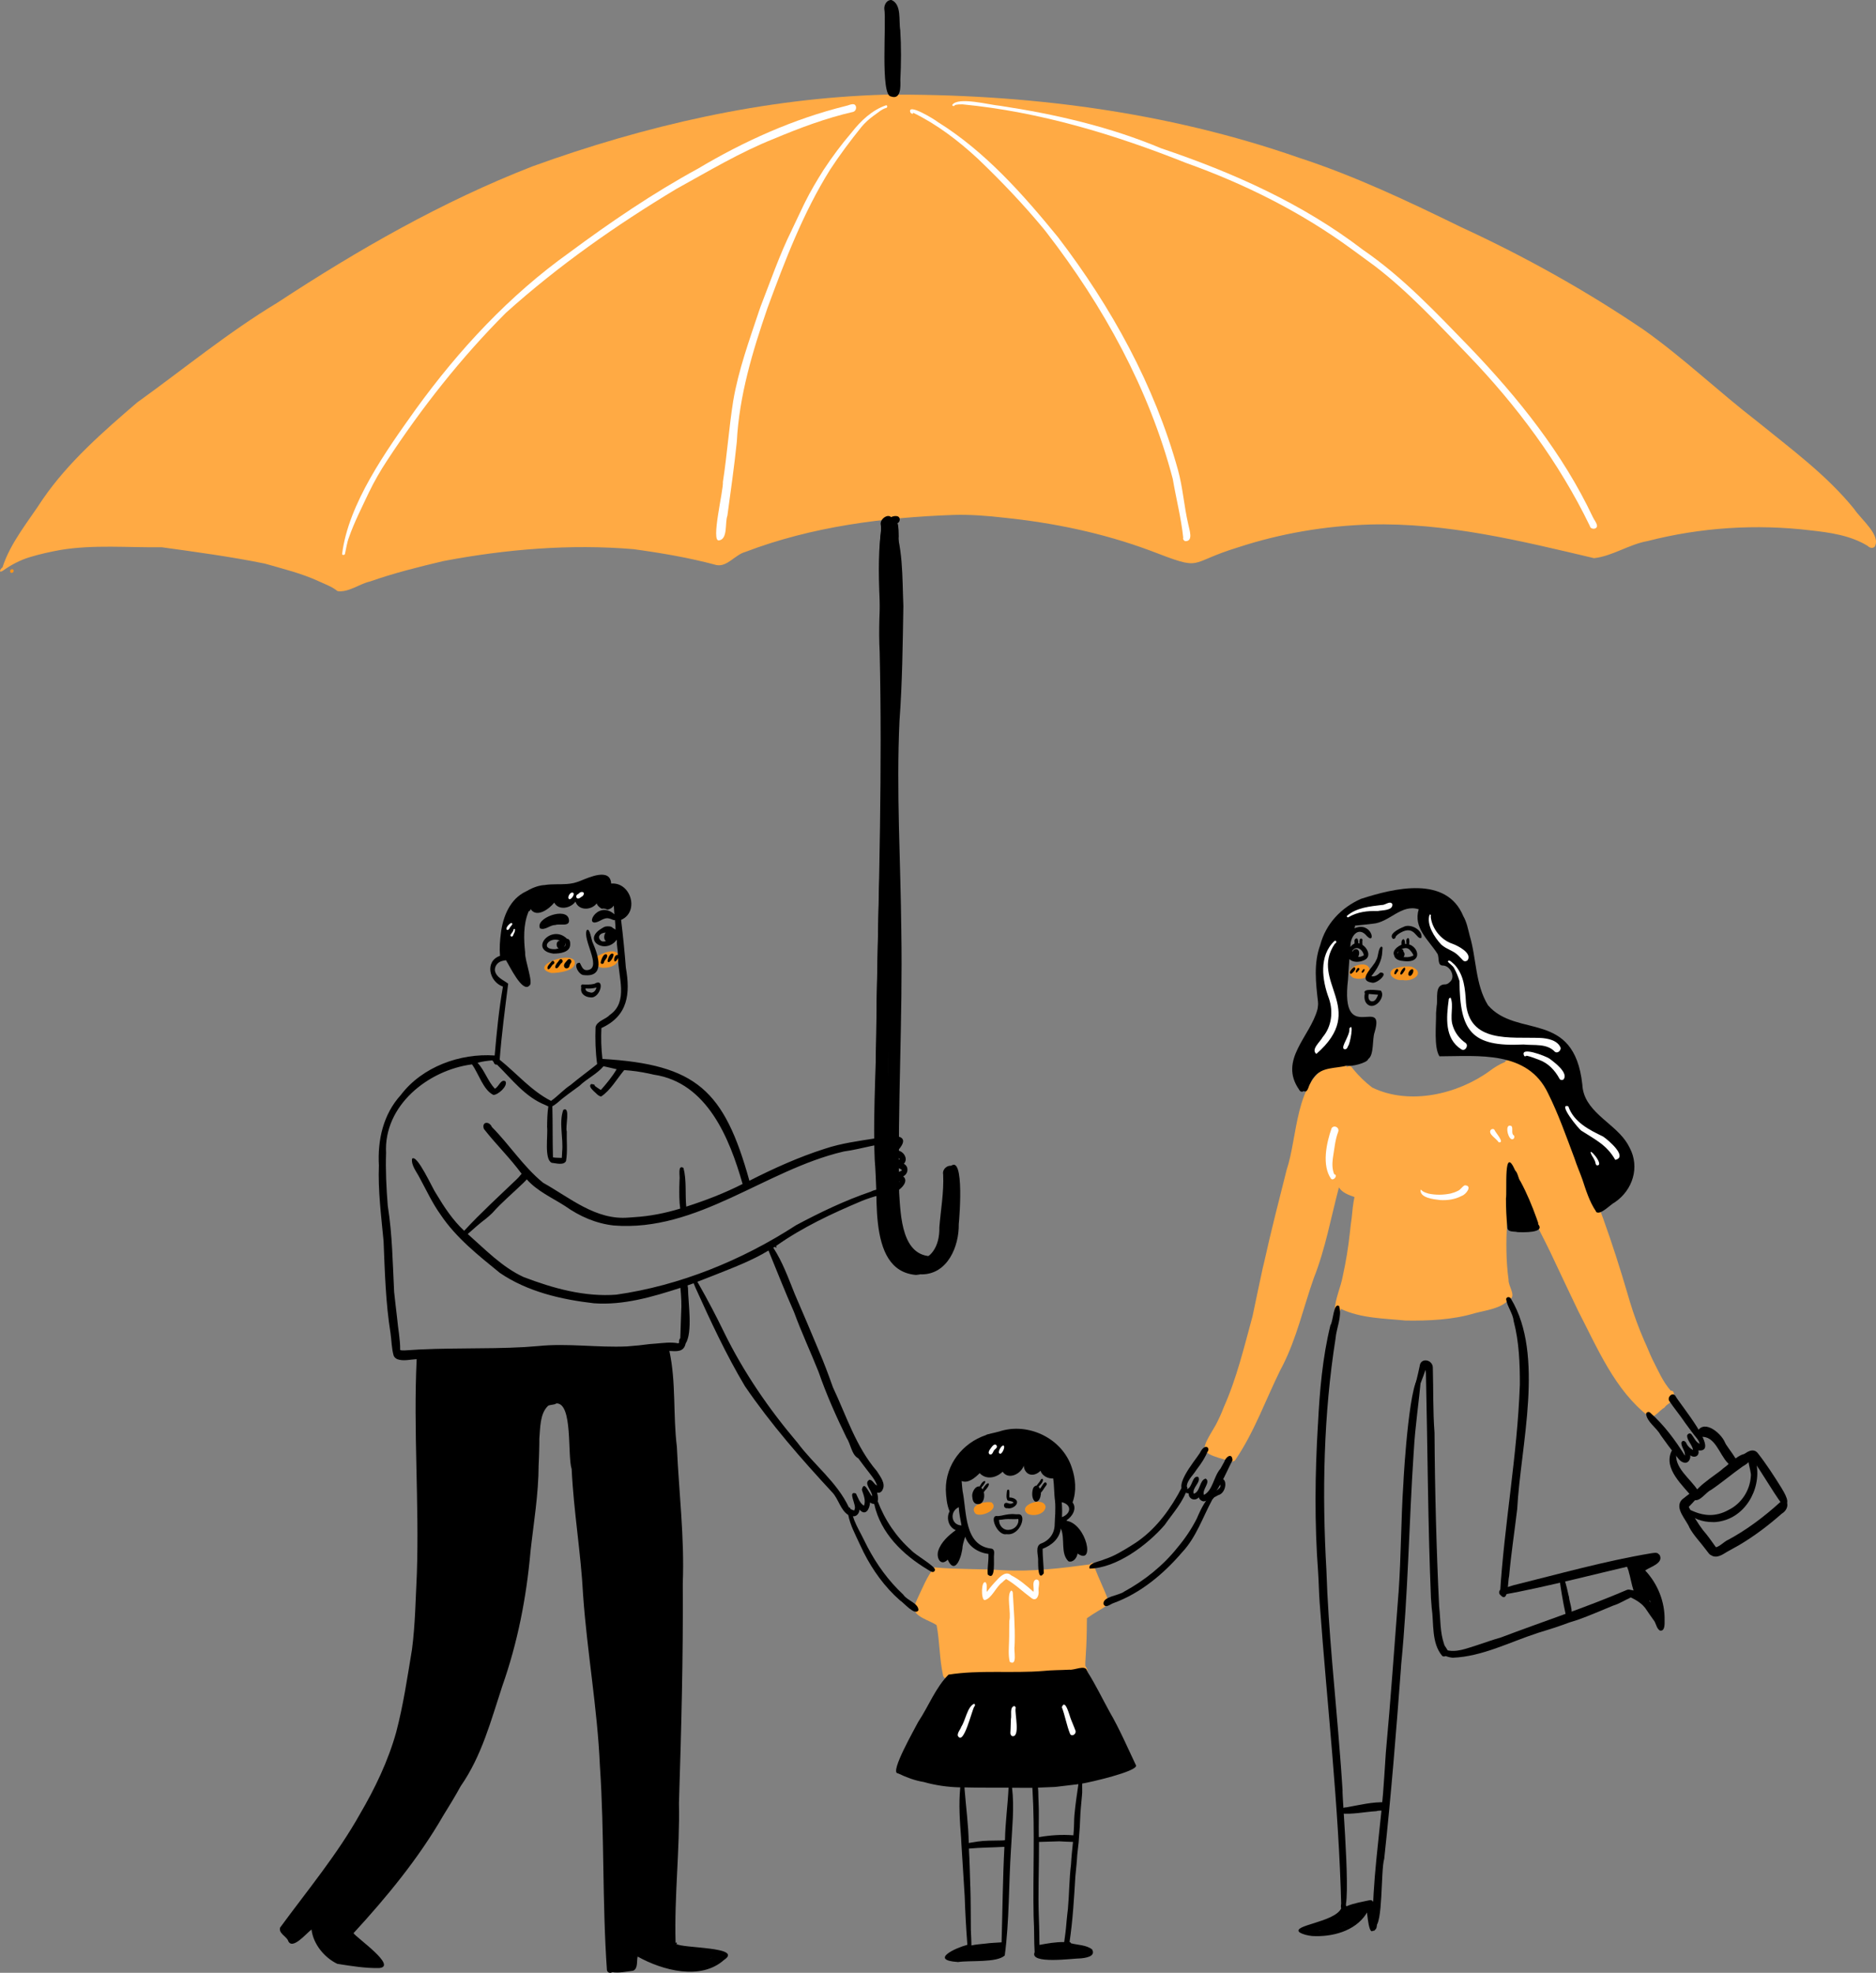 <svg xmlns="http://www.w3.org/2000/svg" width="369" height="388" viewBox="0 0 369 388" fill="none"><rect x="0" y="0" width="369" height="388" fill="#808080" stroke="none"/><g clip-path="url(#clip0_6822_481)"><path d="M241.756 287.319C235.657 285.607 236.062 285.483 239.12 280.277C239.105 280.305 239.089 280.333 239.077 280.361C239.665 279.234 240.216 278.083 240.66 276.891C240.676 276.86 240.685 276.826 240.698 276.792C240.692 276.804 240.688 276.817 240.682 276.829C243.271 271.054 244.715 264.899 246.383 258.815C246.383 258.824 246.38 258.831 246.376 258.84C247.042 255.675 247.696 252.507 248.386 249.346C248.386 249.355 248.383 249.365 248.38 249.374C248.461 249.035 248.542 248.696 248.623 248.359C248.623 248.372 248.617 248.381 248.617 248.391C248.626 248.353 248.635 248.313 248.645 248.275C248.645 248.282 248.645 248.288 248.642 248.291C250.005 242.13 251.573 236.031 253.119 229.91C253.11 229.947 253.101 229.985 253.091 230.025C255.238 223.711 254.765 212.207 261.772 209.503C261.772 209.503 261.782 209.503 261.785 209.503H261.779C261.782 209.503 261.788 209.503 261.791 209.503C262.012 209.447 262.227 209.375 262.438 209.294C262.42 209.301 262.404 209.31 262.385 209.316C263.082 209.083 265.161 208.355 264.784 209.77C264.865 209.789 264.952 209.814 265.024 209.858C265.413 209.332 265.939 209.904 266.175 210.281C267.255 211.606 268.54 212.854 269.9 213.887C277.184 217.435 286.702 215.247 293.059 210.595C293.034 210.611 293.012 210.629 292.988 210.645C293.921 209.948 294.904 209.322 295.99 208.89C296.161 208.582 296.56 208.38 296.89 208.554C298.551 208.05 300.001 209.749 301.323 210.536C304.395 212.888 306.218 216.206 307.347 219.843C307.347 219.843 307.347 219.843 307.347 219.84C307.372 219.893 307.397 219.946 307.422 219.999C307.422 219.993 307.416 219.99 307.416 219.986C308.212 221.763 308.751 223.643 309.585 225.404C309.572 225.379 309.563 225.354 309.55 225.332C313.823 234.774 317.252 244.591 320.158 254.549C320.152 254.53 320.145 254.511 320.142 254.493C320.288 254.978 320.428 255.467 320.572 255.952C320.572 255.943 320.565 255.937 320.565 255.927C321.371 258.613 322.345 261.239 323.465 263.806C323.973 264.864 324.377 265.966 324.875 267.03C324.862 267.008 324.853 266.987 324.844 266.965C324.872 267.027 324.9 267.086 324.931 267.148C324.931 267.148 324.931 267.142 324.925 267.139C324.953 267.198 324.981 267.257 325.009 267.319C324.996 267.298 324.987 267.276 324.978 267.254C326.079 269.389 327.031 271.707 328.631 273.521C329.337 273.437 329.43 274.417 328.97 274.775C329.178 275.774 327.846 276.088 327.401 276.826C326.521 277.274 325.307 279.07 324.33 278.593C317.668 273.481 314.212 265.157 310.437 257.86C308.931 254.701 307.416 251.543 305.935 248.378C305.947 248.406 305.96 248.431 305.972 248.459C305.636 247.74 305.288 247.028 304.958 246.303C304.97 246.331 304.983 246.359 304.995 246.384C303.592 243.43 301.989 240.574 300.686 237.587C299.441 234.886 298.921 231.811 297.101 229.424C296.805 236.834 295.698 244.299 296.728 251.695C296.606 252.931 298.489 255.106 296.737 255.65C295.194 257.384 292.284 257.692 290.088 258.274C285.728 259.593 281.002 259.78 276.453 259.717C276.484 259.717 276.515 259.721 276.543 259.724C272.28 259.3 267.688 259.294 263.764 257.433C263.689 258.006 262.871 258.426 262.529 257.819C262.56 255.51 263.739 253.167 264.143 250.852C264.143 250.861 264.137 250.874 264.137 250.883C264.741 248.132 265.201 245.347 265.5 242.547C265.5 242.553 265.5 242.556 265.5 242.562C265.506 242.522 265.509 242.478 265.513 242.435C265.513 242.438 265.513 242.441 265.513 242.447C265.513 242.419 265.519 242.391 265.522 242.363C265.522 242.394 265.516 242.425 265.513 242.456C265.593 241.498 265.737 240.549 265.861 239.594C265.861 239.622 265.855 239.65 265.852 239.678C265.855 239.643 265.858 239.612 265.864 239.578C265.864 239.587 265.864 239.6 265.861 239.609C265.989 238.209 266.129 236.809 266.418 235.43C265.298 235.026 264.035 234.609 263.359 233.535C261.785 239.482 260.702 245.587 258.424 251.35C256.38 257.119 255.055 263.193 252.248 268.67C252.257 268.651 252.267 268.636 252.276 268.617C252.242 268.682 252.211 268.748 252.176 268.81C252.176 268.807 252.176 268.804 252.179 268.801C252.136 268.885 252.092 268.969 252.049 269.05C252.049 269.05 252.049 269.05 252.049 269.047C252.039 269.068 252.027 269.087 252.018 269.109C252.018 269.115 252.011 269.121 252.008 269.127C252.008 269.127 252.008 269.127 252.008 269.124C252.008 269.131 252.002 269.134 251.999 269.14C251.999 269.137 252.002 269.134 252.005 269.131C251.98 269.18 251.952 269.227 251.927 269.277C251.943 269.246 251.962 269.215 251.977 269.183C251.949 269.236 251.924 269.286 251.896 269.339C251.909 269.317 251.918 269.299 251.927 269.277C251.915 269.302 251.899 269.33 251.887 269.355C251.887 269.355 251.884 269.361 251.881 269.364C251.868 269.389 251.853 269.414 251.84 269.442C251.847 269.429 251.856 269.414 251.862 269.401C248.965 275.258 246.747 281.565 243.084 286.98C242.851 287.499 242.216 287.546 241.75 287.331L241.756 287.319Z" fill="#FFAA44"></path><path d="M204.784 330.177C198.794 330 192.798 330.031 186.811 329.81C186.376 330.423 185.495 330.084 185.461 329.365C185.47 329.402 185.477 329.436 185.489 329.474C184.777 326.237 184.845 322.892 184.232 319.637C182.978 318.713 179.574 317.941 179.81 316.093C179.804 316.127 179.801 316.158 179.795 316.193C179.913 315.548 180.24 314.967 180.476 314.36C180.461 314.394 180.448 314.428 180.433 314.462C180.461 314.394 180.492 314.322 180.523 314.254C180.507 314.288 180.495 314.322 180.479 314.357C181.475 312.294 182.328 310.041 183.784 308.267C188.205 308.684 192.814 308.522 197.301 308.821C197.291 308.821 197.282 308.821 197.273 308.818C202.973 309.148 208.916 308.416 214.427 307.669C214.532 307.349 215.03 307.249 215.155 307.604C215.4 307.604 215.416 307.971 215.226 308.068C215.267 308.195 215.313 308.317 215.363 308.441C216.169 310.548 217.202 312.577 217.964 314.693C218.145 315.819 216.807 316.295 216.041 316.809C216.057 316.799 216.076 316.79 216.091 316.781C216.06 316.796 216.032 316.815 216.001 316.831C216.01 316.824 216.02 316.821 216.029 316.815C215.26 317.26 214.52 317.758 213.792 318.265C213.754 319.09 213.786 319.917 213.761 320.745C213.761 320.736 213.761 320.726 213.761 320.717C213.733 322.818 213.621 324.899 213.478 326.99C213.478 326.966 213.478 326.941 213.478 326.916C213.478 327.158 213.478 327.398 213.478 327.641C215.939 331.101 206.483 329.919 204.781 330.177H204.784Z" fill="#FFAA44"></path><path d="M191.862 297.696C190.468 295.985 193.798 295.198 195.024 295.478C196.685 296.841 192.989 298.512 191.862 297.696Z" fill="#F7941D"></path><path d="M202.164 297.746C199.889 296.109 205.325 294.127 205.664 296.352C205.503 297.855 203.353 298.291 202.164 297.746Z" fill="#F7941D"></path><path d="M266.069 192.254C263.555 190.403 269.502 188.212 269.427 191.019C269.302 192.553 267.205 192.777 266.069 192.254Z" fill="#F7941D"></path><path d="M275.895 192.746C274.592 192.973 272.423 191.66 274.113 190.515C275.211 190.179 276.459 189.964 277.607 190.119C280.522 191.252 277.927 193.188 275.892 192.746H275.895Z" fill="#F7941D"></path><path d="M108.432 191.361C103.995 190.166 111.569 187.148 112.959 188.884C113.79 190.904 109.786 191.411 108.432 191.361Z" fill="#F7941D"></path><path d="M118.385 190.322C117.271 190.241 116.618 188.834 117.52 188.056C118.759 187.279 121.979 186.093 121.68 188.682C121.319 190.039 119.62 190.437 118.385 190.322Z" fill="#F7941D"></path><path d="M1.988 112.31C2.016 111.846 2.741 111.797 2.688 112.31C2.66 112.774 1.935 112.823 1.988 112.31Z" fill="#F7941D"></path><path d="M66.394 116.256C65.33 115.4 64.011 114.924 62.773 114.354C59.344 112.761 55.66 111.881 52.044 110.832C52.066 110.838 52.091 110.844 52.115 110.851C45.404 109.484 38.568 108.563 31.782 107.627C25.151 107.717 18.442 107.079 11.871 108.165C11.892 108.165 11.911 108.159 11.933 108.156C9.882 108.523 7.85 108.977 5.856 109.578C5.875 109.572 5.893 109.565 5.912 109.562C3.949 110.15 2.135 111.112 0.482 112.304C-0.355 112.743 0.065 111.834 0.489 111.597C2.023 106.749 5.635 102.48 8.417 98.173C13.448 90.864 20.272 84.911 26.968 79.163C36.147 72.567 44.878 65.363 54.58 59.519C70.405 49.126 87.027 39.61 104.701 32.733C126.899 24.686 150.32 19.305 173.977 18.621C201.592 18.397 229.397 21.898 255.54 31.037C266.536 34.625 276.954 39.575 287.328 44.642C299.846 50.411 311.928 57.138 323.335 64.877C331.139 70.401 338.043 77.035 345.604 82.866C352.257 88.275 359.289 93.412 364.712 100.118C366.112 102.222 370.03 105.274 368.745 107.527C368.328 107.932 367.715 107.733 367.354 107.359C363.972 105.293 359.995 104.739 356.127 104.31C356.134 104.31 356.143 104.31 356.149 104.313C345.445 103.024 334.511 103.728 324.069 106.413C320.435 107.054 317.133 109.388 313.54 109.777C299.065 106.357 284.431 102.754 269.442 103.158C269.477 103.158 269.508 103.158 269.542 103.155C260.699 103.417 251.903 104.901 243.495 107.661C243.529 107.649 243.561 107.639 243.595 107.63C233.187 110.785 237.098 112.466 226.158 108.258C216.913 104.826 207.224 102.819 197.432 101.811C197.466 101.814 197.497 101.82 197.531 101.823C194.236 101.441 190.922 101.182 187.602 101.273C187.636 101.273 187.668 101.273 187.702 101.269C173.771 101.761 159.707 103.55 146.617 108.548C144.607 109.068 143.014 111.588 140.888 111.124C135.543 109.684 130.051 108.75 124.568 108.003C124.587 108.003 124.606 108.006 124.627 108.01C112.175 106.958 99.467 108.016 87.208 110.35C82.347 111.498 77.487 112.711 72.773 114.367C70.66 114.843 68.551 116.57 66.388 116.256H66.394Z" fill="#FFAA44"></path><path d="M180.218 250.752C169.944 249.965 173.062 232.863 172.212 225.516C172.1 210.069 172.514 194.625 172.806 179.185C173.195 163.844 174.023 148.515 173.401 133.168C173.808 123.064 171.917 112.627 173.525 102.707C175.582 101.216 174.888 107.589 175.09 108.548C174.901 113.642 175.551 118.679 175.759 123.758C176.26 142.164 176.018 160.548 175.296 178.948C175.109 200.071 173.777 221.284 175.52 242.366C176.683 250.242 184.963 249.464 184.767 241.361C184.761 241.423 184.758 241.488 184.752 241.551C185.022 238.038 185.682 234.518 185.514 230.986C185.514 230.996 185.514 231.002 185.517 231.011C185.194 229.658 187.213 228.481 187.863 229.972C188.352 232.645 187.733 235.458 187.558 238.156C187.235 243.103 186.41 250.201 180.215 250.746L180.218 250.752Z" fill="black"></path><path d="M181.276 250.64C171.512 249.455 172.725 235.458 172.053 228.136C171.627 217.677 172.576 207.212 172.433 196.745C172.869 173.91 173.556 151.067 173.027 128.233C172.791 123.823 173.046 119.417 173.245 115.011C173.538 111.196 172.508 107.179 173.615 103.479C176.702 99.493 174.848 126.033 175.429 127.791C175.429 127.763 175.429 127.738 175.423 127.71C175.426 127.772 175.429 127.834 175.433 127.894C175.433 127.887 175.433 127.881 175.433 127.875C176.363 160.894 174.546 193.938 174.496 226.954C174.891 233.236 174.524 240.082 177.695 245.733C181.933 250.824 186.544 246.016 186.111 240.714C186.108 240.754 186.105 240.795 186.102 240.832C186.438 237.35 186.395 233.843 186.161 230.367C189.873 224.713 188.756 239.301 188.57 240.904C188.576 240.838 188.579 240.773 188.585 240.708C188.666 245.139 186.388 250.634 181.273 250.637L181.276 250.64Z" fill="black"></path><path d="M182.941 249.891C171.59 249.069 174.723 229.851 174.315 221.872C174.782 213.676 174.543 205.458 174.763 197.255C175.121 181.958 174.144 166.679 174.225 151.384C174.3 138.464 175.728 125.557 175.019 112.631C175.019 112.693 175.025 112.755 175.028 112.814C174.95 111.526 174.838 110.238 174.704 108.952C172.489 109.36 173.506 104.63 173.245 103.236C172.949 102.135 174.773 100.778 175.442 101.917C177.698 107.344 177.449 113.424 177.688 119.212C177.561 126.749 177.48 134.285 176.923 141.806C176.288 155.598 177.15 169.386 177.284 183.174C177.57 200.298 176.543 217.416 176.854 234.528C177.159 239.08 177.337 247.27 183.544 247.074C186.366 244.417 185.61 239.494 186.002 235.897C186.254 234.285 185.053 231.388 187.082 230.672C187.739 230.545 188.327 231.046 188.386 231.696C188.286 236.818 189.612 248.851 182.941 249.894V249.891Z" fill="black"></path><path d="M175.455 108.327C175.237 106.771 175.669 105.081 175.097 103.585C173.597 102.636 175.277 101.217 176.528 101.54C176.528 101.54 176.528 101.543 176.528 101.546C177.157 101.696 177.088 102.685 176.528 102.897C176.914 103.407 177.048 110.661 175.458 108.33L175.455 108.327Z" fill="black"></path><path d="M175.256 18.973C173.106 18.817 174.394 4.31 173.936 1.715C173.899 0.909 174.453 -0.059 175.355 0.003C177.396 0.868 176.746 4.083 177.076 5.925C177.281 9.199 177.256 12.475 177.091 15.749C177.138 17.009 177.231 19.67 175.256 18.976V18.973Z" fill="black"></path><path d="M269.813 193.259C266.857 192.777 270.155 190.232 270.656 188.903C271.179 188.106 270.995 186.849 271.608 186.202C272.147 186.081 271.863 186.815 271.891 187.111C271.845 188.971 270.889 190.589 269.738 191.987C270.426 192.176 271.03 191.7 271.506 191.265C273.366 191.296 270.737 193.602 269.816 193.256L269.813 193.259Z" fill="black"></path><path d="M276.07 189.015C275.292 188.953 274.368 188.741 274.2 187.845C273.718 186.821 275.454 185.636 276.4 185.642C278.92 185.533 280.237 189.563 276.073 189.012L276.07 189.015ZM276.07 188.221C276.627 188.287 277.178 188.274 277.704 188.063C277.701 188.063 277.698 188.063 277.691 188.066C277.806 188.025 277.928 187.988 278.024 187.91C277.887 187.531 277.635 187.185 277.355 186.896C277.355 186.896 277.358 186.899 277.362 186.902C277.355 186.896 277.349 186.89 277.343 186.883C277.343 186.883 277.349 186.89 277.352 186.893C276.671 186.021 275.383 186.625 274.847 187.381C274.86 187.369 274.869 187.353 274.882 187.341C274.869 187.356 274.854 187.372 274.841 187.391C274.863 187.462 274.86 187.54 274.841 187.615C274.972 188.197 275.588 188.212 276.073 188.221H276.07Z" fill="black"></path><path d="M275.544 188.48C275.448 188.467 275.37 188.43 275.305 188.371C274.667 188.52 274.617 187.602 275.019 187.297C274.916 186.547 276.092 186.373 276.052 187.163C276.515 187.562 276.179 188.539 275.544 188.48Z" fill="black"></path><path d="M265.703 191.548C265.115 191.299 265.995 190.428 266.306 190.238C267.097 190.334 266.042 191.442 265.703 191.548Z" fill="black"></path><path d="M266.661 191.056C266.786 190.823 266.966 190.204 267.315 190.409C267.439 190.528 267.395 190.727 267.274 190.829C267.28 190.82 267.29 190.814 267.296 190.801C267.159 190.979 266.692 191.595 266.661 191.056Z" fill="black"></path><path d="M267.912 191.315C267.669 191.134 268.036 190.851 268.126 190.664C268.742 190.319 268.245 191.396 267.912 191.315Z" fill="black"></path><path d="M274.287 191.567C274.203 191.243 274.436 190.854 274.654 190.624C274.925 190.412 275.171 190.848 274.947 191.047C274.729 191.175 274.573 191.847 274.287 191.567Z" fill="black"></path><path d="M275.442 191.56C275.314 191.112 276.584 189.538 276.356 190.773C276.363 190.764 276.369 190.755 276.375 190.745C276.369 190.758 276.363 190.767 276.353 190.779C276.132 191.075 275.974 191.483 275.653 191.676C275.656 191.676 275.663 191.672 275.666 191.669C275.575 191.697 275.479 191.66 275.439 191.564L275.442 191.56Z" fill="black"></path><path d="M277.265 191.934C276.577 191.707 277.396 190.44 277.881 190.645C278.251 190.913 277.694 192.046 277.265 191.934Z" fill="black"></path><path d="M273.994 184.652C272.968 183.731 275.261 182.614 276.029 182.322C277.37 181.531 279.928 182.91 279.583 184.46C278.55 184.88 278.307 181.824 275.479 183.436C275.494 183.43 275.513 183.42 275.528 183.414C275.152 183.604 274.8 183.859 274.539 184.192C274.533 184.46 274.271 184.724 273.994 184.652Z" fill="black"></path><path d="M269.013 197.56C268.375 197.062 268.282 196.144 268.462 195.403C267.846 194.286 271.039 194.778 271.599 194.824C272.638 196.032 270.444 198.723 269.01 197.56H269.013ZM269.931 196.944C270.584 196.922 270.843 196.147 271.07 195.64C270.466 195.574 269.853 195.559 269.249 195.487C269.047 196.05 269.165 196.968 269.928 196.944H269.931Z" fill="black"></path><path d="M313.953 238.349C313.925 238.299 313.903 238.246 313.891 238.193C312.628 236.323 311.931 234.033 311.221 231.889C311.231 231.917 311.24 231.945 311.249 231.976C310.751 230.566 310.135 229.197 309.681 227.769C309.681 227.769 309.681 227.772 309.681 227.775V227.769C309.681 227.763 309.678 227.756 309.675 227.75C309.675 227.75 309.675 227.753 309.675 227.756C308.041 223.431 306.52 219.062 304.444 214.92C304.46 214.948 304.472 214.979 304.488 215.011C300.477 206.559 290.772 207.738 283.133 207.751C281.994 205.974 282.517 201.462 282.464 199.193C282.464 199.197 282.464 199.2 282.464 199.203C282.495 198.758 282.551 198.313 282.582 197.865V197.871C282.582 197.871 282.582 197.858 282.582 197.849C282.881 196.371 282.063 193.549 284.331 193.602C284.652 193.58 284.91 193.393 285.137 193.178C286.419 192.176 285.249 189.871 283.759 189.895H283.833C282.648 189.942 283.158 188.293 282.732 187.574C281.017 184.867 277.937 182.489 279.054 178.836C275.628 177.728 273.291 181.438 269.999 181.677C270.012 181.677 270.024 181.674 270.037 181.671C270.015 181.671 269.993 181.677 269.971 181.68C268.826 181.833 267.675 181.929 266.527 182.048C266.533 182.231 266.455 182.396 266.424 182.577C269.856 181.095 270.693 185.978 268.879 184.123C268.885 184.129 268.888 184.139 268.891 184.145C267.168 181.967 265.515 184.241 265.624 186.252C267.326 183.812 270.814 187.938 268.204 188.893C267.373 189.264 266.091 189.329 265.419 188.626C265.313 189.945 265.235 191.268 265.151 192.59C265.151 192.565 265.151 192.54 265.155 192.519C265.148 192.624 265.142 192.73 265.136 192.836C265.136 192.796 265.142 192.758 265.142 192.718C263.58 205.927 272.56 195.593 270.388 202.98C269.872 204.396 270.304 207.489 269.125 208.277C268.972 209.07 265.631 209.854 264.949 209.571C262.687 210.19 259.999 209.767 258.424 211.896C258.43 211.889 258.434 211.886 258.44 211.88C258.424 211.899 258.406 211.917 258.39 211.936C258.396 211.93 258.399 211.924 258.402 211.921C258.396 211.927 258.393 211.933 258.387 211.939C258.393 211.933 258.396 211.93 258.402 211.924C258.085 212.297 257.88 212.745 257.662 213.184C257.662 213.184 257.662 213.178 257.665 213.178C257.656 213.193 257.649 213.212 257.64 213.231C257.646 213.221 257.649 213.209 257.656 213.199C257.338 213.679 257.245 215.011 256.411 214.584C256.103 214.861 255.683 214.662 255.54 214.32C251.442 208.46 257.715 203.886 259.134 198.521C259.134 198.534 259.127 198.543 259.127 198.555C259.134 198.521 259.14 198.484 259.149 198.45C259.143 198.471 259.14 198.49 259.137 198.512C259.149 198.447 259.162 198.381 259.174 198.316C259.174 198.316 259.174 198.322 259.174 198.325C259.243 197.905 259.286 197.479 259.243 197.053C259.243 197.053 259.243 197.049 259.243 197.046C259.243 197.046 259.243 197.04 259.243 197.037C259.243 197.037 259.243 197.04 259.243 197.043C259.243 197.037 259.243 197.031 259.243 197.024V197.037C258.816 193.293 258.35 189.45 259.697 185.828C259.697 185.831 259.697 185.835 259.694 185.838C260.777 181.68 263.838 178.478 267.725 176.773C267.725 176.773 267.722 176.773 267.718 176.776C274.206 174.691 284.521 172.13 287.838 180.215C287.825 180.19 287.813 180.165 287.8 180.143C288.504 181.341 288.737 182.685 289.079 184.008C289.079 184.008 289.079 184.008 289.079 184.005C290.436 188.504 290.143 193.57 292.676 197.7C298.374 204.29 309.6 198.49 311.234 213.28C311.458 218.477 317.08 220.593 319.741 224.377C319.725 224.352 319.706 224.33 319.691 224.305C320.021 224.772 320.319 225.254 320.565 225.771C320.562 225.765 320.559 225.755 320.553 225.749C322.575 229.574 321.141 234.051 317.659 236.441C316.75 236.883 314.821 239.068 313.941 238.355L313.953 238.349ZM256.237 213.153C256.237 213.153 256.243 213.14 256.249 213.134L256.175 213C256.196 213.05 256.215 213.103 256.237 213.153ZM266.757 186.675C267.491 186.759 267.417 187.692 267.146 188.181C267.554 188.265 267.899 188.047 268.266 187.901C268.073 186.746 266.776 185.819 265.967 187.039C265.982 187.076 265.992 187.117 265.998 187.16C266.016 187.126 266.044 187.095 266.079 187.07C266.228 186.849 266.471 186.644 266.757 186.672V186.675Z" fill="black"></path><path d="M298.489 242.323C297.845 242.142 296.585 242.404 296.501 241.495C296.302 239.584 296.215 237.655 296.215 235.732C296.47 234.248 295.677 224.875 298.038 230.215C298.611 230.766 298.573 231.708 299.077 232.359C299.074 232.353 299.071 232.346 299.068 232.343C299.074 232.359 299.084 232.374 299.09 232.387C299.09 232.387 299.09 232.387 299.09 232.384C300.347 234.711 301.355 237.157 302.248 239.643C302.242 239.622 302.233 239.6 302.226 239.581C302.298 239.793 302.376 240.007 302.447 240.219C302.441 240.2 302.435 240.179 302.429 240.16C302.491 240.35 302.606 240.546 302.541 240.751C304.034 242.559 299.473 242.363 298.489 242.326V242.323Z" fill="black"></path><path d="M263.82 374.996C263.337 355.115 261.032 335.349 259.597 315.527C259.597 315.536 259.597 315.542 259.597 315.552C259.594 315.508 259.591 315.468 259.588 315.424C259.588 315.437 259.588 315.452 259.588 315.465C259.579 315.325 259.569 315.185 259.56 315.045C259.563 315.088 259.566 315.129 259.569 315.172C259.423 313.205 259.401 311.236 259.271 309.269C258.542 299.585 258.648 289.852 259.23 280.165C259.23 280.177 259.23 280.19 259.23 280.205C259.23 280.158 259.236 280.112 259.239 280.065C259.239 280.074 259.239 280.087 259.239 280.096C259.569 273.577 260.129 266.993 261.688 260.638C262.23 259.951 262.304 256.027 263.409 256.889C263.991 258.949 262.874 261.164 262.693 263.252C262.699 263.224 262.706 263.196 262.709 263.168C260.322 278.257 260.027 293.67 260.904 308.902C260.901 308.858 260.898 308.815 260.895 308.771C261.284 320.954 262.662 333.068 263.58 345.216C263.58 345.176 263.574 345.138 263.574 345.098C263.692 346.763 263.848 348.421 263.938 350.086C263.938 350.08 263.938 350.074 263.938 350.067C263.985 350.758 264.028 351.446 264.075 352.137C264.075 352.099 264.069 352.062 264.069 352.025C263.935 353.192 266.237 379.271 263.823 374.99L263.82 374.996Z" fill="black"></path><path d="M270.382 378.932C270.124 378.936 269.946 378.724 269.881 378.488C269.881 378.488 269.881 378.487 269.878 378.491C269.769 377.958 269.962 377.411 269.968 376.873C269.968 376.897 269.968 376.925 269.965 376.95C269.987 376.564 270.012 376.179 270.037 375.793C270.037 375.83 270.03 375.867 270.03 375.905C270.037 375.796 270.043 375.687 270.052 375.578C270.052 375.615 270.046 375.653 270.046 375.69C270.27 366.881 271.757 358.177 272.28 349.389C272.28 349.421 272.277 349.452 272.274 349.48C272.37 347.843 272.492 346.209 272.594 344.572C272.594 344.585 272.594 344.597 272.594 344.61C273.553 334.198 274.271 323.758 275.077 313.333C275.077 313.343 275.077 313.352 275.077 313.364C275.077 313.321 275.077 313.277 275.087 313.234C275.087 313.249 275.087 313.268 275.087 313.287C275.087 313.243 275.093 313.2 275.096 313.153C275.096 313.172 275.096 313.19 275.093 313.212C275.597 306.08 275.56 298.923 276.033 291.794C276.033 291.819 276.03 291.84 276.03 291.865C276.101 289.833 277.364 269.395 279.518 270.873C279.116 275.659 278.345 280.504 278.089 285.343C278.089 285.34 278.089 285.337 278.089 285.334C278.089 285.377 278.083 285.424 278.08 285.467C278.08 285.458 278.08 285.446 278.08 285.436C278.074 285.536 278.068 285.632 278.061 285.732C278.061 285.723 278.061 285.713 278.061 285.701C277.14 299.558 276.972 313.455 275.613 327.287C275.613 327.28 275.613 327.277 275.613 327.271C275.613 327.314 275.606 327.358 275.603 327.405C275.603 327.392 275.603 327.383 275.603 327.371C275.588 327.616 275.575 327.862 275.56 328.108C275.56 328.099 275.56 328.089 275.56 328.08C274.632 340.596 273.618 353.111 272.268 365.586C271.571 367.817 272.059 378.718 270.388 378.932H270.382Z" fill="black"></path><path d="M283.681 325.678C281.503 323.114 282.066 319.283 281.599 316.137C281.599 316.165 281.602 316.193 281.605 316.221C281.596 316.087 281.587 315.953 281.577 315.82C281.577 315.838 281.577 315.854 281.581 315.873C281.574 315.764 281.565 315.655 281.559 315.546C281.559 315.549 281.559 315.555 281.559 315.558C281.559 315.552 281.559 315.546 281.559 315.54C281.559 315.552 281.559 315.565 281.559 315.574C281.559 315.543 281.556 315.515 281.553 315.484C281.553 315.49 281.553 315.496 281.553 315.502C281.553 315.487 281.553 315.471 281.549 315.456C281.549 315.456 281.549 315.459 281.549 315.462C281.549 315.437 281.546 315.415 281.543 315.39C281.543 315.403 281.543 315.415 281.546 315.431C281.546 315.393 281.54 315.359 281.54 315.322C281.54 315.331 281.54 315.34 281.54 315.353C281.54 315.312 281.534 315.272 281.531 315.235C281.531 315.241 281.531 315.247 281.531 315.253C281.531 315.238 281.531 315.222 281.531 315.207C281.531 315.207 281.531 315.21 281.531 315.213C281.531 315.185 281.528 315.16 281.525 315.132C281.525 315.138 281.525 315.141 281.525 315.148C281.525 315.113 281.521 315.082 281.518 315.048C281.518 315.048 281.518 315.048 281.518 315.051C281.509 314.933 281.503 314.811 281.493 314.693C281.493 314.706 281.493 314.715 281.493 314.727C281.481 314.569 281.472 314.41 281.459 314.251C281.459 314.289 281.465 314.329 281.465 314.37C280.852 299.57 280.809 284.755 280.47 269.962C280.47 269.999 280.476 270.039 280.476 270.077C280.454 269.856 280.426 269.635 280.392 269.417C280.292 269.784 278.002 276.16 278.037 274.162C278.341 272.323 278.874 270.537 279.238 268.701C279.238 268.708 279.238 268.711 279.238 268.717C279.399 266.884 281.895 267.388 281.83 269.065C281.951 273.294 281.836 277.545 282.162 281.78C282.231 293.163 282.53 304.549 283.071 315.919C283.071 315.904 283.071 315.891 283.068 315.876C283.071 315.919 283.074 315.966 283.077 316.009C283.077 315.991 283.077 315.972 283.074 315.953C283.077 316.013 283.083 316.075 283.087 316.134C283.087 316.125 283.087 316.115 283.087 316.106C283.087 316.131 283.09 316.159 283.093 316.184C283.093 316.178 283.093 316.171 283.093 316.162C283.093 316.181 283.093 316.202 283.096 316.221C283.096 316.209 283.096 316.199 283.096 316.187C283.354 318.558 283.245 321.013 284.026 323.294C284.148 323.901 284.764 324.29 284.807 324.897C284.841 325.454 284.194 326.032 283.675 325.678H283.681Z" fill="black"></path><path d="M285.744 326.032C285 325.979 283.264 325.568 283.594 324.579C283.793 324.324 284.089 324.405 284.35 324.489C286.391 325.114 288.52 324.178 290.467 323.589C290.433 323.602 290.402 323.611 290.368 323.624C291.989 323.082 293.598 322.513 295.241 322.043C295.231 322.043 295.225 322.049 295.216 322.052C303.471 318.916 311.887 316.187 319.996 312.698C320.982 312.337 321.35 313.865 320.541 314.298C319.476 314.771 318.49 315.418 317.373 315.76C317.348 315.77 317.32 315.779 317.295 315.785C317.301 315.785 317.308 315.782 317.311 315.779C315.002 316.716 312.715 317.742 310.363 318.57C310.372 318.57 310.378 318.564 310.388 318.564C309.884 318.732 309.37 318.881 308.863 319.043C308.9 319.031 308.941 319.018 308.978 319.006C308.857 319.046 308.738 319.087 308.617 319.124C308.623 319.124 308.63 319.121 308.633 319.118C306.682 319.858 304.697 320.487 302.699 321.091C302.714 321.084 302.73 321.081 302.742 321.075C302.724 321.081 302.705 321.088 302.686 321.094C302.693 321.094 302.696 321.091 302.702 321.088C302.68 321.094 302.655 321.103 302.634 321.109C302.64 321.109 302.649 321.106 302.655 321.103C302.562 321.134 302.466 321.165 302.372 321.196C302.382 321.196 302.388 321.19 302.397 321.19C296.949 322.958 291.528 325.814 285.741 326.032H285.744Z" fill="black"></path><path d="M295.035 313.598C295.869 299.865 298.458 286.227 298.943 272.438C298.943 272.448 298.943 272.457 298.943 272.466C298.943 272.42 298.95 272.376 298.953 272.329C298.953 272.348 298.953 272.367 298.95 272.382C298.962 268.194 298.806 263.931 297.739 259.861C297.584 258.292 296.448 256.982 296.242 255.482C296.379 254.972 296.989 255.012 297.207 255.451C303.878 266.529 299.086 284.332 298.427 296.788C297.907 301.169 297.235 305.529 296.84 309.923C296.547 310.968 296.753 315.683 295.038 313.595L295.035 313.598Z" fill="black"></path><path d="M295.247 313.725C294.755 313.594 294.768 312.844 295.179 312.62C295.919 312.253 296.756 312.107 297.531 311.827C297.528 311.827 297.522 311.83 297.518 311.83C297.546 311.821 297.578 311.811 297.606 311.802C297.602 311.802 297.596 311.802 297.593 311.805C306.61 309.571 315.634 307.019 324.794 305.488C325.382 305.423 326.266 305.171 326.369 306.011C326.422 306.4 326.185 306.879 325.774 306.963C325.171 307.085 324.555 307.162 323.948 307.256C323.951 307.256 323.957 307.256 323.96 307.256C323.926 307.262 323.889 307.268 323.855 307.271C323.87 307.271 323.889 307.265 323.904 307.265C323.87 307.271 323.836 307.278 323.799 307.284C323.808 307.284 323.82 307.281 323.83 307.278C314.305 309.378 304.818 312.004 295.241 313.725H295.247Z" fill="black"></path><path d="M326.468 320.677C325.759 320.207 325.765 319.19 325.211 318.57C325.214 318.576 325.221 318.583 325.224 318.589C324.779 317.942 324.3 317.322 323.88 316.657C323.901 316.685 323.92 316.716 323.942 316.744C323.03 315.231 321.474 314.463 319.928 313.803C319.321 313.094 320.289 312.465 320.98 312.742C323.466 313.059 324.969 315.346 326.148 317.335C326.095 316.632 325.977 315.935 325.74 315.269C325.753 315.3 325.762 315.331 325.771 315.359C325.762 315.328 325.75 315.297 325.737 315.266C325.737 315.272 325.743 315.281 325.743 315.287C324.203 309.247 318.341 309.434 324.997 306.571C324.972 306.587 324.947 306.606 324.919 306.624C325.454 306.372 325.715 305.261 326.437 305.821C327.287 307.446 324.601 308.165 323.596 308.868C326.067 311.491 327.501 315.063 327.417 318.676C327.417 319.354 327.52 320.926 326.465 320.683L326.468 320.677Z" fill="black"></path><path d="M325.721 317.994C324.993 317.117 324.993 315.791 324.514 314.764C324.063 315.402 323.307 314.88 323.207 314.251C321.623 316.479 320.78 310.24 320.407 309.294C320.31 308.606 319.822 307.971 319.896 307.271C320.167 306.45 320.954 306.985 321.116 307.583C321.717 306.969 322.681 306.661 323.497 306.406C324.676 306.546 324.057 307.981 323.164 308.096C323.216 308.784 323.372 309.468 323.468 310.153C324.318 309.412 325.681 314.783 326.275 315.592C326.275 315.592 326.275 315.592 326.272 315.592C326.34 315.847 326.272 316.137 326.092 316.333C326.194 316.563 326.281 316.809 326.471 316.983C326.873 317.456 326.312 318.343 325.724 317.994H325.721Z" fill="black"></path><path d="M308.2 317.883C307.941 317.718 307.935 317.401 307.879 317.13C307.882 317.145 307.885 317.164 307.889 317.18C307.416 314.98 307.045 312.752 306.737 310.527C307.677 308.604 308.383 313.477 308.62 314.099C308.62 315.042 310.032 318.247 308.2 317.88V317.883Z" fill="black"></path><path d="M258.079 380.765C257.232 380.665 256.361 380.494 255.621 380.049C253.968 378.624 262.454 378.101 263.807 375.344C263.471 374.087 264.697 373.683 264.818 375.111C264.843 377.719 260.117 379.022 258.017 379.667C261.489 379.729 265.805 379.265 267.902 376.144C267.902 376.147 267.896 376.15 267.896 376.153C268.188 375.724 268.316 375.214 268.568 374.762C268.568 374.762 268.568 374.762 268.568 374.766C269.044 373.533 269.66 374.663 269.669 375.425C269.669 375.416 269.666 375.407 269.663 375.394C269.844 376.147 270.024 376.9 270.161 377.663C270.544 377.504 270.824 377.946 270.718 378.285C270.718 378.269 270.724 378.251 270.727 378.235C269.483 382.246 269.066 377.616 268.876 376.135C268.817 376.256 268.748 376.371 268.677 376.486C268.686 376.474 268.692 376.461 268.702 376.449C266.464 379.856 261.953 380.995 258.076 380.765H258.079Z" fill="black"></path><path d="M269.847 379.558C269.663 378.851 269.772 378.064 269.682 377.33C269.171 376.816 269.181 375.942 269.091 375.257C268.577 375.4 268.042 375.382 267.522 375.469C267.525 375.469 267.529 375.469 267.532 375.469C266.903 375.584 266.275 375.69 265.64 375.783C265.665 375.78 265.69 375.777 265.711 375.771C265.322 375.833 264.937 375.908 264.579 376.054C263.736 375.895 264.389 374.946 264.965 374.871C266.387 374.277 267.924 374.059 269.411 373.72C270.145 373.608 270.267 374.373 270.264 374.934C270.326 374.977 270.376 375.036 270.413 375.102C270.618 375.596 270.519 376.175 270.609 376.701C270.575 376.984 270.484 377.252 270.503 377.544C270.976 377.526 270.923 379.387 270.513 379.477C270.416 379.772 270.005 379.85 269.847 379.561V379.558Z" fill="black"></path><path d="M257.858 380.096C257.227 379.816 257.752 379.116 258.278 379.15C258.269 379.153 258.256 379.156 258.247 379.159C258.664 379.016 259.075 378.873 259.485 378.717C260.002 377.961 261.085 378.154 261.782 377.656C261.772 377.659 261.763 377.666 261.757 377.669C262.102 377.495 262.448 377.314 262.787 377.124C262.697 376.626 265.257 374.853 265.615 375.394C266.328 375.148 268.22 373.561 268.31 375.077C268.54 375.235 268.646 375.556 268.577 375.827C268.581 375.808 268.584 375.789 268.587 375.771C268.581 375.814 268.568 375.855 268.559 375.898C268.559 375.898 268.559 375.898 268.559 375.895C268.142 377.242 265.858 378.453 264.573 378.783C264.075 378.982 263.571 379.166 263.064 379.334C263.07 379.334 263.073 379.33 263.079 379.33C263.054 379.34 263.026 379.346 263.002 379.355C263.014 379.352 263.026 379.346 263.039 379.343C262.933 379.377 262.827 379.411 262.722 379.449C262.731 379.446 262.743 379.442 262.753 379.439C262.728 379.449 262.7 379.455 262.675 379.464C262.687 379.461 262.697 379.458 262.709 379.452C261.757 379.719 260.615 380.065 259.666 379.657C259.072 379.797 258.462 380.08 257.864 380.102L257.858 380.096Z" fill="black"></path><path d="M263.733 356.674C262.992 355.902 264.199 355.451 264.859 355.457C264.853 355.457 264.846 355.457 264.84 355.46C264.868 355.457 264.893 355.451 264.921 355.448C264.915 355.448 264.912 355.448 264.906 355.448C267.41 355.006 270.002 354.34 272.544 354.471C273.011 354.689 273.08 355.348 272.781 355.734C272.292 356.3 271.396 355.977 270.737 356.21H270.762C268.443 356.347 266.026 356.886 263.733 356.668V356.674Z" fill="black"></path><path d="M331.179 287.642C330.476 287.459 330.083 286.83 329.673 286.282C329.688 286.301 329.704 286.32 329.716 286.338C328.612 284.997 327.597 283.594 326.589 282.181C326.595 282.187 326.602 282.197 326.605 282.203C325.833 280.768 323.948 279.682 323.776 278.061C323.885 277.694 324.333 277.576 324.601 277.859C327.317 280.277 329.505 283.22 331.415 286.292C331.524 285.355 330.668 284.611 330.715 283.731C330.952 283.093 331.602 283.447 331.742 283.955C331.733 283.942 331.726 283.927 331.717 283.914C331.717 283.92 331.723 283.924 331.726 283.93C331.726 283.936 331.733 283.939 331.736 283.945C331.736 283.942 331.733 283.939 331.729 283.936C332.006 284.474 332.486 284.904 333.011 285.193C332.875 284.163 331.888 283.413 331.842 282.389C331.898 281.988 332.417 281.742 332.7 282.085C333.214 282.722 333.525 283.619 334.315 283.964C334.231 283.575 334.029 283.223 333.786 282.909L333.836 282.974C332.946 281.92 332.168 280.787 331.344 279.685C331.365 279.713 331.384 279.738 331.406 279.766C330.438 278.316 329.309 276.981 328.335 275.54C327.899 274.825 328.867 273.767 329.517 274.489C330.214 275.929 338.615 285.769 334.06 285.259C334.346 286.341 333.301 286.861 332.47 286.217C332.576 286.982 332.047 287.922 331.173 287.645L331.179 287.642Z" fill="black"></path><path d="M333.018 294.656C331.057 292.185 327.199 288.943 328.739 285.495C328.954 284.979 329.797 284.885 329.782 285.57C329.091 288.613 332.579 290.841 334.013 293.215C334.673 293.906 333.945 295.347 333.015 294.656H333.018Z" fill="black"></path><path d="M341.045 289.145C340.479 288.819 340.24 288.131 339.798 287.667C339.823 287.701 339.847 287.733 339.872 287.764C338.192 286.099 337.352 282.268 334.492 282.62C334.085 282.738 333.677 282.455 333.652 282.029C334.776 278.808 338.432 281.665 339.294 283.69C339.698 284.804 343.858 289.145 341.045 289.145Z" fill="black"></path><path d="M333.198 294.992C331.888 293.343 337.772 289.967 338.911 288.822C340.028 288.106 342.838 284.979 344.036 286.248C344.704 287.306 343.507 287.978 342.729 288.442C340.591 289.954 338.603 291.663 336.421 293.122C336.456 293.097 336.487 293.072 336.521 293.044C335.497 293.542 334.352 295.425 333.192 294.992H333.198Z" fill="black"></path><path d="M336.17 305.588C335.949 305.327 335.756 305.04 335.542 304.776C335.557 304.798 335.576 304.819 335.592 304.841C334.481 303.338 333.133 302.003 332.247 300.345C332.268 300.385 332.293 300.423 332.315 300.463C331.662 298.836 329.275 296.608 330.831 294.936C330.825 294.94 330.822 294.946 330.815 294.949C331.369 294.541 334.552 291.728 334.559 293.437C333.967 294.56 333.031 295.456 332.166 296.371C332.953 297.967 333.911 299.529 334.979 300.964C334.951 300.927 334.923 300.892 334.895 300.855C335.834 301.935 336.665 303.092 337.483 304.266C337.455 304.231 337.431 304.197 337.402 304.163C338.236 305 337.094 306.599 336.17 305.588Z" fill="black"></path><path d="M336.967 306.073C336.263 305.899 335.314 304.094 336.494 304.094C337.735 304.972 338.837 303.282 339.954 302.828C343.647 300.833 346.998 298.297 350.107 295.481C351.563 294.193 352.335 296.57 350.458 297.712C350.471 297.696 350.486 297.684 350.499 297.668C347.869 299.993 345.016 302.159 341.992 303.935C342.029 303.914 342.07 303.892 342.107 303.87C341.404 304.259 340.7 304.651 340 305.043L340.109 304.981C339.138 305.476 338.13 306.416 336.967 306.07V306.073Z" fill="black"></path><path d="M350.574 295.913C348.43 293.007 346.669 289.708 344.525 286.786C344.295 286.777 344.077 286.836 343.865 286.923C343.89 286.914 343.915 286.905 343.943 286.895C343.498 287.011 343.019 287.496 342.546 287.269C342.207 287.067 342.294 286.541 342.611 286.36C342.602 286.366 342.596 286.373 342.589 286.379C342.608 286.366 342.624 286.351 342.642 286.338C342.639 286.338 342.636 286.345 342.633 286.345C343.464 285.623 344.796 284.667 345.723 285.766C347.434 287.95 348.94 290.284 350.406 292.637C350.384 292.602 350.365 292.565 350.343 292.531C350.826 293.355 352.658 296.193 350.577 295.92L350.574 295.913Z" fill="black"></path><path d="M336.798 299.352C334.928 299.352 332.946 298.723 331.664 297.32C331.673 297.329 331.683 297.339 331.692 297.348C331.692 297.348 331.692 297.345 331.689 297.342C331.689 297.342 331.692 297.345 331.695 297.348C330.836 295.014 334.654 300.002 340.065 296.931C340.056 296.937 340.043 296.943 340.034 296.95C342.539 295.702 344.194 293.15 344.381 290.368C344.381 290.378 344.381 290.387 344.381 290.396C344.381 290.359 344.381 290.325 344.381 290.287V290.303C344.602 289.354 342.635 284.736 344.941 286.158C346.97 290.86 344.512 297.083 339.642 298.863C339.645 298.863 339.651 298.863 339.654 298.86C339.623 298.873 339.592 298.885 339.561 298.894C339.573 298.888 339.589 298.885 339.601 298.879C338.702 299.181 337.759 299.405 336.804 299.355L336.798 299.352Z" fill="black"></path><path d="M236.684 295.282C236.274 295.195 235.903 294.909 235.801 294.488C235.054 295.31 233.787 294.862 233.812 293.726C229.91 293.178 235.013 287.372 236.022 285.744C236.022 285.744 236.022 285.744 236.018 285.747C237.002 283.706 238.193 284.773 237.465 285.601C237.313 285.993 237.126 286.367 236.918 286.731C236.933 286.703 236.952 286.675 236.967 286.647C236.473 287.543 235.869 288.374 235.256 289.186C235.262 289.177 235.269 289.17 235.275 289.161C235.265 289.174 235.256 289.186 235.247 289.198C235.25 289.192 235.256 289.189 235.259 289.183C234.562 290.316 233.171 291.411 233.47 292.867C234.562 292.618 234.472 290.101 235.689 290.474C236.326 291.504 234.382 292.64 234.808 293.785C236.14 293.384 235.891 291.087 237.157 290.801C238.215 291.486 236.382 292.948 236.812 294.012C238.561 293.122 238.732 290.353 240.045 288.872C240.045 288.872 240.045 288.872 240.045 288.875C240.315 288.386 240.58 287.898 240.854 287.409C240.838 287.44 240.82 287.471 240.804 287.503C241.09 286.513 242.372 285.62 242.428 287.213C241.33 289.149 239.005 295.354 236.694 295.276L236.684 295.282Z" fill="black"></path><path d="M197.988 301.736C196.122 302.125 194.413 297.805 196.234 298.179C196.296 298.176 196.361 298.169 196.423 298.166C196.42 298.166 196.414 298.166 196.411 298.166C196.607 298.151 196.803 298.126 196.996 298.085C197.011 298.082 197.03 298.076 197.046 298.073C197.043 298.073 197.036 298.073 197.033 298.076C197.061 298.07 197.092 298.064 197.12 298.054C197.12 298.054 197.12 298.054 197.117 298.054C197.929 297.883 198.779 297.709 199.61 297.805C199.61 297.805 199.61 297.805 199.607 297.805C199.831 297.824 200.051 297.833 200.279 297.818C200.257 297.818 200.238 297.818 200.216 297.821C202.13 297.619 200.717 302.121 197.992 301.736H197.988ZM198.377 300.886C199.504 300.87 200.475 299.897 200.297 298.748C199.41 298.848 198.511 298.708 197.615 298.795C197.624 298.795 197.634 298.795 197.646 298.795C197.628 298.795 197.609 298.798 197.59 298.801C197.596 298.801 197.603 298.801 197.612 298.801C197.242 298.842 196.875 298.923 196.498 298.929C196.514 299.066 196.526 299.203 196.539 299.336C196.539 299.312 196.532 299.287 196.532 299.265C196.635 300.186 197.428 300.964 198.381 300.892L198.377 300.886Z" fill="black"></path><path d="M198.16 296.617C197.301 296.769 197.22 295.456 198.079 295.584C198.452 295.733 198.829 295.836 199.202 295.624C199.196 295.624 199.193 295.627 199.186 295.63C199.202 295.624 199.218 295.618 199.236 295.612C199.23 295.612 199.224 295.615 199.221 295.618C199.274 295.593 199.333 295.577 199.373 295.534C199.09 295.185 198.564 295.241 198.188 295.107C197.842 294.591 198.01 293.716 198.079 293.113C198.804 292.462 198.443 294.168 198.561 294.526C198.885 294.504 199.208 294.594 199.501 294.731C200.932 295.49 199.236 296.922 198.16 296.617Z" fill="black"></path><path d="M192.304 295.559C192.018 295.44 191.934 295.107 191.884 294.831C191.28 294.224 191.713 292.425 192.69 292.571C193.542 293.16 193.766 295.721 192.304 295.562V295.559Z" fill="black"></path><path d="M203.527 295.279C202.889 294.656 202.942 293.387 203.253 292.603C204.162 291.336 204.996 293.262 204.675 294.143C204.678 294.118 204.681 294.093 204.688 294.071C204.647 294.641 204.236 295.58 203.527 295.279Z" fill="black"></path><path d="M192.017 295.773C191.445 295.593 191.289 294.955 191.249 294.423C191.249 294.435 191.252 294.451 191.255 294.463C190.99 293.272 192.471 291.302 193.305 293.007C193.918 294.006 193.548 296.212 192.02 295.773H192.017ZM192.537 294.753C192.916 294.389 192.692 293.685 192.415 293.306C192.384 293.306 192.356 293.306 192.325 293.306C192.167 293.545 192.151 293.85 192.176 294.13C192.176 294.118 192.176 294.109 192.173 294.096C192.223 294.336 192.219 294.728 192.537 294.753Z" fill="black"></path><path d="M192.27 292.936C192.674 292.534 193.181 291.156 193.763 291.308C194.127 291.492 192.111 293.766 192.27 292.936Z" fill="black"></path><path d="M192.854 293.959C192.78 293.934 192.724 293.878 192.692 293.81C192.671 293.76 192.661 293.714 192.658 293.661C192.658 293.661 192.658 293.667 192.658 293.67C192.661 293.244 193.212 293.113 193.383 292.74C193.383 292.743 193.377 292.746 193.377 292.749C193.383 292.74 193.393 292.73 193.399 292.721C193.393 292.727 193.389 292.733 193.386 292.736C194.258 291.156 195.147 291.576 193.881 293.001C193.881 293.001 193.881 292.998 193.884 292.995C193.551 293.287 193.34 293.991 192.854 293.956V293.959Z" fill="black"></path><path d="M203.773 292.699C203.736 292.111 204.451 291.632 204.681 291.087C204.756 290.938 204.937 290.773 205.105 290.903C205.372 291.448 204.305 292.341 203.956 292.764C203.888 292.783 203.813 292.764 203.773 292.702V292.699Z" fill="black"></path><path d="M204.218 293.828C203.661 293.48 204.402 293.054 204.607 292.739C204.909 292.381 205.093 291.915 205.438 291.6C205.774 291.383 206.038 291.877 205.79 292.126C205.326 292.686 205.018 293.508 204.352 293.844C204.305 293.85 204.262 293.847 204.218 293.832V293.828Z" fill="black"></path><path d="M214.312 308.507C213.908 307.389 216.431 307.097 217.172 306.696C219.126 306.082 220.89 304.984 222.617 303.917C222.589 303.932 222.564 303.948 222.536 303.96C226.463 301.602 229.357 298.039 231.606 294.105C231.597 294.118 231.591 294.133 231.581 294.146C232.011 293.539 232.804 291.162 233.573 292.609C232.823 295.331 230.676 297.606 229.083 299.924C225.663 303.895 219.561 308.426 214.309 308.507H214.312Z" fill="black"></path><path d="M238.43 294.613C237.176 293.953 239.345 293.309 239.734 292.774C239.721 292.783 239.712 292.789 239.699 292.799C240.023 292.587 240.151 292.254 239.989 291.896C239.986 291.896 239.983 291.893 239.98 291.89C239.933 291.896 239.889 291.912 239.843 291.924C239.382 292.792 238.785 291.57 239.335 291.146C241.582 289.678 241.476 293.598 239.634 294.056C239.64 294.056 239.643 294.05 239.65 294.047C239.251 294.246 238.859 294.526 238.427 294.61L238.43 294.613Z" fill="black"></path><path d="M217.056 315.477C216.848 313.99 220.137 313.809 221.123 313.028C225.118 310.844 228.787 307.922 231.634 304.328C231.612 304.356 231.59 304.38 231.572 304.408C231.612 304.359 231.653 304.306 231.693 304.253C231.671 304.281 231.653 304.309 231.631 304.334C233.084 302.604 234.385 300.684 235.402 298.664C235.396 298.677 235.393 298.689 235.387 298.702C236.242 296.698 237.201 294.684 238.952 293.324C239.438 292.898 239.855 293.698 239.264 293.857C238.996 294.23 238.747 294.616 238.433 294.952C238.445 294.936 238.461 294.918 238.47 294.899C236.566 298.412 235.309 302.327 232.508 305.311C232.511 305.308 232.515 305.302 232.518 305.298C228.887 309.537 224.369 313.324 219.094 315.259C218.463 315.433 217.464 316.426 217.056 315.48V315.477Z" fill="black"></path><path d="M188.381 385.878C182.749 385.514 187.948 383.099 190.244 382.508C190.251 382.502 190.257 382.495 190.263 382.486C190.263 382.415 190.263 382.343 190.263 382.274C190.263 382.284 190.263 382.293 190.263 382.302C190.02 379.163 189.852 376.023 189.746 372.877C189.746 372.908 189.746 372.942 189.75 372.973C189.554 369.519 189.302 366.068 189.099 362.617V362.633C189.081 362.207 189.056 361.777 189.037 361.351C189.037 361.391 189.04 361.432 189.043 361.472C188.791 358.171 188.552 354.838 188.878 351.533C186.43 351.48 183.965 351.129 181.613 350.454C181.635 350.46 181.653 350.466 181.675 350.469C179.942 350.192 178.302 349.573 176.725 348.817C176.731 348.817 176.734 348.823 176.74 348.823C176.69 348.801 176.637 348.783 176.585 348.767C176.585 348.767 176.585 348.767 176.581 348.767C174.942 348.655 180.001 339.898 180.542 338.772C180.527 338.803 180.508 338.831 180.493 338.862C180.574 338.722 180.658 338.582 180.739 338.442C180.723 338.47 180.704 338.501 180.689 338.532C182.661 335.539 184.052 331.87 186.573 329.359C192.628 328.4 199.062 329.138 205.239 328.634C205.214 328.634 205.189 328.637 205.164 328.64C206.894 328.456 208.631 328.485 210.364 328.388C211.303 328.528 213.491 327.352 213.793 328.572C213.858 328.637 213.898 328.727 213.911 328.824C215.504 331.329 216.789 334.027 218.223 336.625C218.223 336.631 218.23 336.637 218.236 336.647C218.236 336.64 218.23 336.634 218.227 336.631C218.233 336.64 218.236 336.65 218.242 336.656C218.236 336.647 218.23 336.634 218.223 336.625C218.233 336.64 218.242 336.659 218.251 336.675C218.251 336.672 218.248 336.668 218.245 336.665C220.212 340.051 221.783 343.704 223.448 347.214C223.796 348.403 214.172 350.587 212.862 350.783C212.828 351.558 212.912 352.333 212.822 353.105V353.095C212.763 353.827 212.682 354.558 212.62 355.289C212.62 355.258 212.626 355.227 212.626 355.196C212.439 356.998 212.461 358.809 212.293 360.61C212.293 360.576 212.299 360.545 212.299 360.514C212.29 360.613 212.284 360.713 212.274 360.813C212.274 360.782 212.28 360.75 212.28 360.719C212.237 361.286 212.209 361.855 212.159 362.421C212.159 362.39 212.165 362.359 212.168 362.328C212.162 362.387 212.159 362.446 212.153 362.502C212.153 362.471 212.159 362.44 212.159 362.409C212.088 363.181 211.966 363.946 211.898 364.721C211.898 364.69 211.904 364.659 211.904 364.628C211.898 364.693 211.891 364.761 211.888 364.827C211.888 364.814 211.888 364.802 211.891 364.793C211.82 366.137 211.667 367.475 211.54 368.816C211.54 368.804 211.54 368.788 211.543 368.779C211.543 368.813 211.537 368.847 211.534 368.881C211.534 368.872 211.534 368.86 211.534 368.85C211.534 368.881 211.527 368.913 211.527 368.944C211.527 368.931 211.527 368.919 211.527 368.906C211.266 373.253 211.02 377.619 210.376 381.929C210.504 381.973 210.622 382.078 210.681 382.203C212.056 382.558 213.646 382.511 214.81 383.398C215.616 384.863 213.379 385.097 212.399 385.178C212.42 385.175 212.445 385.172 212.467 385.168C211.089 385.168 202.404 386.391 203.509 383.942C203.363 381.733 203.456 379.474 203.319 377.249V377.255C203.319 377.255 203.319 377.243 203.319 377.24V377.246C203.319 377.24 203.319 377.233 203.319 377.227C203.319 377.227 203.319 377.233 203.319 377.237C203.313 377.125 203.307 377.009 203.304 376.894C203.304 376.922 203.304 376.95 203.307 376.978C203.136 368.639 203.584 360.293 203.083 351.957C203.083 351.988 203.083 352.019 203.086 352.047C203.08 351.904 203.07 351.764 203.061 351.62C201.729 351.639 200.397 351.608 199.066 351.608C199.545 355.554 199.059 359.565 198.87 363.523C198.87 363.504 198.87 363.489 198.873 363.47C198.866 363.523 198.863 363.576 198.86 363.629C198.86 363.616 198.86 363.607 198.863 363.595C198.857 363.641 198.857 363.688 198.851 363.735C198.851 363.719 198.854 363.703 198.857 363.691C198.394 370.63 198.546 377.728 197.631 384.59C196.038 386.083 190.73 385.511 188.377 385.897L188.381 385.878ZM191.069 382.62C191.996 382.411 192.945 382.359 193.888 382.253C193.863 382.256 193.838 382.259 193.813 382.262C194.871 382.103 195.945 382.1 197.006 382.01C197.189 375.749 197.236 369.485 197.563 363.23C195.235 363.364 192.905 363.358 190.58 363.573C190.714 366.012 190.773 368.455 190.848 370.898C190.848 370.889 190.848 370.882 190.848 370.873C190.848 370.904 190.851 370.935 190.854 370.966V370.954C190.854 370.954 190.854 370.976 190.854 370.985V370.979C190.854 371.004 190.854 371.029 190.857 371.057C190.857 371.044 190.857 371.035 190.857 371.025C190.857 371.047 190.857 371.069 190.857 371.091V371.085C190.86 371.147 190.864 371.209 190.867 371.274C190.957 374.003 190.929 376.729 190.96 379.458C190.96 379.433 190.96 379.409 190.957 379.381C190.972 379.695 190.982 380.009 190.994 380.327C190.994 380.314 190.994 380.305 190.994 380.292C191.038 381.011 191.053 381.73 191.072 382.449V382.383C191.072 382.464 191.078 382.539 191.069 382.617V382.62ZM204.427 380.361C204.433 381.08 204.433 381.795 204.461 382.514C206.057 382.222 207.694 381.923 209.321 381.963C209.492 380.756 209.66 379.545 209.751 378.329C209.751 378.36 209.744 378.388 209.741 378.419C209.766 378.108 209.797 377.8 209.825 377.489C209.825 377.52 209.819 377.548 209.819 377.579C209.866 376.841 209.993 376.116 210.062 375.385C210.062 375.397 210.059 375.413 210.056 375.425C210.317 372.485 210.305 369.532 210.672 366.601C210.672 366.632 210.666 366.663 210.662 366.694C210.74 365.213 210.896 363.735 211.054 362.26C210.146 362.241 209.231 362.197 208.319 362.141H208.394C207.053 362.172 205.709 362.216 204.368 362.266C204.389 367.263 204.147 372.264 204.34 377.258C204.34 377.258 204.34 377.252 204.34 377.249C204.386 378.288 204.402 379.328 204.427 380.367V380.361ZM189.728 351.879C190.002 355.408 190.487 358.927 190.549 362.471C191.119 362.372 191.688 362.275 192.264 362.194C192.258 362.194 192.251 362.194 192.248 362.194C193.673 361.992 195.12 362.001 196.558 361.983H196.548C196.903 361.97 197.267 361.989 197.616 361.927C197.603 361.93 197.588 361.933 197.578 361.939C197.613 361.93 197.644 361.924 197.675 361.914C197.731 358.46 198.225 355.037 198.378 351.589C195.49 351.583 192.606 351.614 189.718 351.536C189.725 351.648 189.725 351.764 189.728 351.876V351.879ZM204.34 361.323C206.58 360.937 208.87 360.775 211.129 360.962C211.151 360.654 211.176 360.346 211.201 360.041C211.201 360.072 211.194 360.103 211.194 360.137C211.288 359.086 211.244 358.031 211.334 356.982C211.334 356.988 211.334 356.994 211.334 356.998C211.509 354.956 211.829 352.921 212.116 350.902C210.634 351.079 209.156 351.26 207.675 351.431C207.588 351.437 207.501 351.443 207.411 351.452C206.331 351.524 205.245 351.515 204.165 351.583C204.187 351.792 204.203 352 204.212 352.209C204.212 352.177 204.212 352.146 204.209 352.118C204.215 352.212 204.218 352.305 204.221 352.398C204.221 352.398 204.221 352.392 204.221 352.389C204.24 353.067 204.243 353.743 204.281 354.418V354.412C204.396 356.565 204.281 358.722 204.321 360.875C204.321 360.869 204.321 360.862 204.321 360.856C204.327 361.012 204.337 361.171 204.343 361.329L204.34 361.323Z" fill="black"></path><path d="M194.289 309.677C194.164 308.448 194.466 307.15 194.422 305.893V305.915C194.422 305.818 194.426 305.722 194.432 305.625C192.465 305.386 190.489 304.191 189.858 302.237C189.74 302.542 189.646 302.859 189.559 303.176C189.559 303.164 189.565 303.155 189.568 303.142C189.475 303.475 189.385 303.808 189.332 304.15C189.332 304.147 189.332 304.141 189.332 304.138C189.276 305.784 187.932 310.094 186.41 306.749C185.013 308.162 184.123 306.369 184.546 305.009C185.088 303.301 186.581 301.963 187.997 300.936C186.581 300.382 186.071 298.534 186.78 297.245C186.22 295.929 186.087 294.389 186.037 292.964V292.985C185.987 288.053 189.307 283.803 193.925 282.247C194.142 282.06 194.513 282.085 194.793 281.967C194.774 281.973 194.755 281.976 194.737 281.979C195.359 281.855 195.96 281.677 196.576 281.534C196.557 281.537 196.538 281.543 196.52 281.547C202.22 279.648 208.95 282.878 210.82 288.648C210.811 288.626 210.805 288.604 210.796 288.582C211.567 290.782 211.773 293.272 210.967 295.487C211.897 296.685 210.904 298.282 209.812 298.982C209.818 299.022 209.812 299.066 209.8 299.103C213.733 299.775 215.46 308.003 211.95 305.541C211.841 306.366 211.1 307.359 210.176 307.085C208.515 305.501 209.563 302.626 208.661 300.612C208.393 302.632 206.878 303.914 205.076 304.611C205.07 306.214 205.288 307.829 205.307 309.422C204.143 311.127 204.211 307.776 204.193 307.091C204.305 305.968 203.462 304.066 204.824 303.544C204.803 303.556 204.781 303.569 204.759 303.581C206.455 302.952 207.475 301.53 207.451 299.698C207.451 299.719 207.451 299.738 207.451 299.76C207.463 299.075 207.535 298.394 207.556 297.709C207.556 297.746 207.556 297.781 207.556 297.818C207.569 296.931 207.612 296.041 207.516 295.157C207.519 295.192 207.522 295.223 207.528 295.254C207.311 293.766 207.382 292.248 207.152 290.767C206.137 290.857 204.989 290.256 204.663 289.261C203.381 290.58 201.567 290.216 201.361 288.274C200.823 289.889 198.346 291.146 197.217 289.447C195.978 290.658 193.993 291.112 192.699 289.734C191.821 290.602 190.455 291.819 189.148 291.277C189.189 291.738 189.217 292.198 189.27 292.656C189.27 292.634 189.263 292.612 189.263 292.587C189.288 292.796 189.31 293.004 189.332 293.209C189.332 293.2 189.332 293.188 189.326 293.178C189.326 293.203 189.335 293.228 189.335 293.25V293.244C190.169 297.317 189.606 304.014 195.051 304.583C195.536 304.707 195.586 305.224 195.536 305.644C195.536 305.638 195.536 305.632 195.536 305.629C195.371 306.444 195.966 311.127 194.289 309.68V309.677ZM188.436 296.502C186.762 297.407 187.104 299.937 189.12 300.018C188.915 298.826 188.641 297.638 188.582 296.427C188.532 296.449 188.486 296.474 188.436 296.499V296.502ZM208.888 296.172C208.922 296.906 208.932 297.647 208.885 298.384C210.68 297.709 210.886 295.926 208.838 295.444C208.86 295.686 208.879 295.929 208.888 296.175V296.172Z" fill="black"></path><path d="M266.502 186.186C266.393 185.847 266.458 185.467 266.424 185.116C266.424 185.122 266.424 185.125 266.424 185.131C266.424 185.113 266.424 185.094 266.424 185.075C266.424 185.081 266.424 185.091 266.424 185.097C266.359 184.674 266.956 184.282 267.093 184.823C267.224 185.262 267.267 186.902 266.502 186.186Z" fill="black"></path><path d="M267.554 186.389C267.19 186.305 267.342 185.935 267.398 185.692V185.735C267.411 185.43 267.358 185.11 267.442 184.814C267.541 184.481 268.033 184.547 267.992 184.911C267.865 185.359 268.229 186.348 267.554 186.389Z" fill="black"></path><path d="M275.74 186.252C275.653 185.838 275.504 184.857 276.036 184.714C276.534 184.767 276.465 186.88 275.74 186.252Z" fill="black"></path><path d="M276.683 186.078C276.711 185.617 276.369 184.674 276.945 184.497C277.411 184.447 277.234 186.778 276.683 186.078Z" fill="black"></path><path d="M114.835 191.778C113.805 191.79 112.517 189.276 114.045 189.357C114.471 190.129 114.645 191.062 115.85 190.736C115.837 190.736 115.828 190.742 115.815 190.745C115.825 190.745 115.834 190.742 115.84 190.739C118.249 190.032 114.549 184.752 115.417 182.931C116.064 182.396 116.329 185.072 116.631 185.505C117.676 187.891 119.098 192.301 114.835 191.775V191.778Z" fill="black"></path><path d="M116.164 196.16C115.128 196.116 114.141 195.49 114.316 194.342C114.316 194.345 114.316 194.348 114.316 194.352C114.309 194.277 114.306 194.196 114.328 194.121C114.2 193.944 114.319 193.648 114.536 193.62C115.317 193.664 116.123 193.686 116.895 193.496C116.889 193.496 116.886 193.496 116.879 193.499C116.895 193.496 116.914 193.49 116.929 193.487C116.923 193.487 116.917 193.487 116.914 193.49C119.148 192.183 118.071 196.421 116.161 196.16H116.164ZM116.357 195.229C116.879 195.201 117.228 194.688 117.312 194.212C116.621 194.423 115.899 194.464 115.184 194.392C115.106 194.84 115.501 195.052 115.884 195.133C115.878 195.133 115.868 195.13 115.862 195.126C115.884 195.133 115.902 195.136 115.924 195.142C115.915 195.142 115.906 195.136 115.896 195.136C115.971 195.154 116.046 195.173 116.117 195.192C116.198 195.21 116.276 195.235 116.357 195.229Z" fill="black"></path><path d="M107.784 190.636C107.392 190.123 108.251 189.469 108.54 189.061C108.898 188.76 109.231 189.351 108.901 189.6C108.438 189.814 108.273 190.667 107.784 190.636Z" fill="black"></path><path d="M109.206 190.269C109.203 189.687 109.788 189.208 110.087 188.732C110.504 188.371 110.896 189.074 110.51 189.363C110.105 189.578 109.673 190.904 109.203 190.269H109.206Z" fill="black"></path><path d="M110.992 190.176C110.737 189.609 111.375 189.143 111.693 188.748C112.116 188.368 112.607 189.003 112.287 189.398C112.094 189.606 112.053 189.858 111.966 190.114C111.786 190.515 111.204 190.605 110.992 190.176Z" fill="black"></path><path d="M118.143 189.317C118.236 188.841 118.665 187.422 119.319 187.717C119.748 188.212 118.961 188.735 118.802 189.202C118.812 189.594 118.22 189.752 118.143 189.317Z" fill="black"></path><path d="M119.493 189.024C119.559 188.573 119.997 187.244 120.62 187.615C120.952 187.901 119.795 189.849 119.493 189.024Z" fill="black"></path><path d="M108.851 187.552C103.92 186.896 108.425 181.584 111.537 184.64C112.028 184.637 112.178 185.243 112.153 185.642C112.153 185.639 112.153 185.635 112.153 185.629C112.153 185.654 112.153 185.679 112.153 185.704C112.153 185.695 112.153 185.688 112.153 185.679C112.218 187.328 110.096 187.565 108.851 187.549V187.552ZM109.247 186.675C109.844 186.516 110.535 186.516 111.045 186.143C111.039 186.149 111.033 186.152 111.026 186.158C111.331 186.003 111.241 185.567 111.123 185.309C110.759 185.156 110.373 185.05 109.993 184.942C110.015 184.948 110.037 184.954 110.059 184.96C107.874 184.136 106.132 186.815 109.244 186.675H109.247Z" fill="black"></path><path d="M106.238 182.599C105.121 180.604 111.475 178.252 111.904 180.831C112.165 182.387 110.099 181.597 109.225 181.933C108.186 181.902 107.231 183.025 106.238 182.599Z" fill="black"></path><path d="M109.9 186.557C109.334 186.255 109.337 185.104 110.046 185.016C110.077 184.615 110.606 184.344 110.936 184.587C111.689 185.2 110.946 187.123 109.9 186.557Z" fill="black"></path><path d="M119.385 387.543C118.439 374.125 118.905 360.642 117.994 347.224C117.505 335.999 115.486 324.953 114.695 313.747C114.269 305.445 112.832 297.233 112.443 288.925C111.578 286.351 112.72 275.905 109.437 276.017C108.967 276.369 108.251 276.204 107.732 276.527C107.75 276.521 107.769 276.512 107.791 276.506C106.182 278.024 106.272 280.846 106.086 282.941C106.086 283.719 106.08 284.5 106.052 285.281C106.052 285.256 106.052 285.231 106.052 285.203C106.052 285.24 106.052 285.281 106.052 285.318C106.052 286.277 105.974 287.235 105.946 288.196C105.946 288.156 105.946 288.119 105.946 288.078C105.94 293.882 104.944 299.635 104.315 305.398C104.322 305.358 104.328 305.317 104.334 305.277C103.531 314.27 101.807 323.07 98.805 331.593C96.564 338.392 94.775 345.322 90.615 351.294C89.532 353.273 88.359 355.193 87.168 357.11C87.168 357.107 87.171 357.103 87.174 357.1C82.326 365.505 76.078 373.095 69.531 380.211C70.269 381.226 78.206 386.737 74.588 387.067C71.862 387.126 69.04 386.662 66.342 386.236C63.794 385.007 61.606 382.343 61.276 379.49C60.293 380.171 57.359 383.815 56.621 381.565C56.158 380.756 54.767 380.168 55.1 379.104C60.473 371.775 66.354 364.724 70.826 356.736C70.804 356.77 70.782 356.808 70.763 356.842C73.769 351.714 76.361 346.327 77.957 340.58C77.945 340.624 77.932 340.667 77.92 340.711C79.333 335.358 80.129 329.866 81.035 324.411C81.679 319.485 81.741 314.497 81.993 309.54V309.562C82.469 295.484 81.287 281.357 81.956 267.313C80.705 267.366 79.358 267.761 78.147 267.32C78.184 267.335 78.222 267.354 78.259 267.369C77.895 267.232 77.559 266.974 77.419 266.601C77.422 266.61 77.425 266.619 77.431 266.629C77.018 265.194 77.024 263.61 76.803 262.117L76.819 262.241C75.851 256.226 75.698 250.168 75.446 244.097C74.983 239.121 74.329 234.148 74.528 229.138C74.528 229.176 74.528 229.213 74.528 229.25C74.245 224.237 75.362 219.19 78.813 215.387H78.81C78.85 215.341 78.888 215.291 78.928 215.238C78.906 215.266 78.885 215.294 78.866 215.319C83.088 209.796 90.497 207.116 97.302 207.589C97.694 203.062 98.133 198.512 98.926 194.038C96.231 193.123 95.27 189.056 98.35 187.991C98.217 186.479 98.332 184.957 98.534 183.457C98.528 183.489 98.525 183.52 98.519 183.548C98.92 180.268 100.32 176.767 103.494 175.311C103.472 175.323 103.453 175.333 103.432 175.345C104.468 174.735 105.638 174.216 106.845 174.088C106.82 174.088 106.795 174.091 106.767 174.094C106.889 174.085 107.013 174.079 107.134 174.069H107.125C108.575 173.827 110.041 173.976 111.497 173.864C111.472 173.864 111.447 173.867 111.425 173.87C111.886 173.836 112.343 173.78 112.791 173.68C112.782 173.68 112.773 173.687 112.763 173.687C112.769 173.687 112.776 173.687 112.779 173.683C112.785 173.683 112.788 173.683 112.794 173.68C112.794 173.68 112.804 173.68 112.807 173.68C112.807 173.68 112.835 173.674 112.847 173.671H112.841C113.283 173.562 113.722 173.413 114.148 173.248C114.142 173.248 114.135 173.251 114.132 173.254C115.859 172.566 120.026 170.625 120.215 173.774C124.092 173.441 125.832 179.331 122.166 180.921C122.549 184.064 122.866 187.207 123.106 190.363C123.103 190.328 123.1 190.294 123.094 190.26C124.011 195.432 123.545 199.797 118.292 202.193C118.193 204.225 118.261 206.245 118.492 208.265C136.993 209.351 142.46 214.432 147.401 232.222C152.196 229.789 157.122 227.561 162.253 225.927C165.504 224.841 168.908 224.402 172.281 223.87C174.459 223.341 179.892 222.591 176.612 226.275C177.773 226.456 178.694 227.94 177.782 228.892C178.831 229.44 178.66 230.887 177.645 231.366C178.772 232.234 177.409 233.725 176.513 234.186C174.142 234.749 171.733 235.278 169.462 236.218C169.462 236.218 169.468 236.218 169.468 236.214C163.606 238.685 157.815 241.389 152.61 245.077C152.865 245.151 152.644 245.596 152.529 245.295C152.529 245.295 152.526 245.288 152.523 245.282C152.485 245.245 152.423 245.248 152.37 245.248H152.383C152.274 245.254 152.196 245.347 152.1 245.394C153.907 248.154 155.012 251.241 156.238 254.284C156.225 254.25 156.21 254.219 156.197 254.185C156.213 254.228 156.232 254.275 156.25 254.319C156.238 254.284 156.222 254.253 156.21 254.219C156.247 254.309 156.281 254.403 156.319 254.496L156.278 254.393C157.878 258.121 159.49 261.843 161.036 265.596C161.039 265.605 161.042 265.614 161.048 265.624C161.045 265.614 161.042 265.605 161.039 265.599C161.045 265.617 161.055 265.636 161.061 265.658C161.058 265.649 161.052 265.639 161.048 265.63C161.052 265.642 161.058 265.655 161.061 265.664V265.658C162.085 268.032 162.981 270.45 163.846 272.887C163.846 272.883 163.846 272.88 163.843 272.874C166.491 278.475 168.37 284.568 172.465 289.323C173.106 290.359 174.294 291.784 173.579 293.02C173.594 292.992 173.613 292.964 173.628 292.936C173.451 293.393 173.003 293.726 172.508 293.549C172.655 294.096 172.791 294.685 172.636 295.245C174.03 298.935 176.307 302.311 179.27 304.925L179.201 304.863C179.982 305.803 184.149 308.109 183.897 308.809C183.638 309.581 182.882 308.924 182.45 308.687C177.571 305.753 173.215 301.546 171.951 295.792C171.659 295.786 171.366 295.674 171.13 295.5C171.08 296.741 170.268 298.288 169.058 296.903C169.03 297.591 168.513 298.31 167.763 298.213C168.127 299.418 168.728 300.525 169.31 301.633C169.297 301.608 169.285 301.583 169.272 301.555C169.297 301.605 169.322 301.655 169.347 301.705C169.334 301.677 169.322 301.652 169.31 301.627C169.727 302.504 170.209 303.345 170.62 304.225C170.616 304.219 170.613 304.213 170.61 304.206C172.437 307.698 174.783 310.947 177.677 313.632C178.392 314.783 180.701 315.309 180.645 316.71C179.929 317.845 177.785 315.21 177.011 314.746C174.033 312.132 171.671 308.855 169.888 305.333C169.888 305.333 169.888 305.339 169.891 305.339C169.59 304.732 169.322 304.11 169.014 303.503C169.026 303.531 169.042 303.559 169.054 303.587C168.221 301.751 167.231 299.953 166.848 297.958C165.302 296.984 164.938 294.806 163.681 293.486C163.69 293.499 163.703 293.511 163.712 293.524C157.579 286.905 151.627 280.1 146.527 272.635C142.812 266.408 139.74 259.783 136.76 253.18C136.76 253.18 136.76 253.177 136.76 253.174C136.76 253.174 136.76 253.17 136.76 253.167C136.753 253.152 136.747 253.136 136.741 253.121C136.741 253.124 136.741 253.127 136.744 253.13C136.644 252.881 136.542 252.632 136.436 252.386C136.038 252.526 135.639 252.663 135.244 252.809C135.278 252.987 135.3 253.161 135.322 253.342C135.35 256.167 136.293 262.02 134.855 264.251C134.488 265.978 133.051 265.761 131.663 265.701C133.013 271.888 132.357 278.27 133.135 284.528C133.536 293.483 134.653 302.408 134.298 311.388V311.373C134.298 311.413 134.298 311.454 134.298 311.494C134.298 311.482 134.298 311.472 134.298 311.46C134.392 325.855 134.006 340.238 133.548 354.62V354.592C133.548 354.633 133.548 354.673 133.548 354.714C133.548 354.695 133.548 354.676 133.548 354.654C133.732 363.822 132.609 372.964 132.883 382.125C133.1 381.923 133.299 382.203 133.007 382.306C134.077 383.224 146.39 382.841 142.407 385.473C137.827 389.569 130.269 387.518 125.421 384.807C125.197 385.701 125.539 387.157 124.528 387.593C123.162 387.751 121.796 388.1 120.415 387.869C120.078 388.146 119.515 387.985 119.409 387.549L119.385 387.543ZM139.417 385.262C139.622 385.2 139.824 385.131 140.027 385.063C140.017 385.063 140.008 385.063 140.002 385.06C139.809 385.131 139.613 385.2 139.42 385.262H139.417ZM167.891 297.043C167.941 297.053 167.99 297.068 168.04 297.053C168.065 296.997 168.074 296.937 168.084 296.875C168.084 296.881 168.084 296.888 168.081 296.894C168.588 296.075 166.581 293.129 168.361 293.729C168.799 294.594 169.054 295.587 169.938 296.141C170.321 295.157 169.907 294.14 169.59 293.2C169.593 293.21 169.596 293.216 169.602 293.228C169.571 293.15 169.543 293.073 169.524 292.989C169.969 290.938 170.956 293.829 171.55 294.274C171.615 293.247 169.733 291.694 171.027 291.028C171.687 291.056 171.905 291.955 172.524 292.17C172.107 290.966 171.242 290.032 170.486 289.034C170.504 289.058 170.523 289.083 170.542 289.105C169.957 288.355 169.397 287.587 168.83 286.821C167.496 286.14 167.34 284.002 166.519 282.776C164.452 278.541 162.53 274.215 160.986 269.759C160.986 269.759 160.986 269.765 160.989 269.769C159.427 265.851 157.638 262.027 156.185 258.065C156.163 258.012 156.145 257.963 156.123 257.91C156.135 257.944 156.151 257.978 156.163 258.012C154.402 254.032 152.803 249.965 151.16 245.948C147.815 247.98 144.128 249.346 140.506 250.793C140.537 250.781 140.568 250.768 140.599 250.756C139.933 251.02 139.264 251.278 138.598 251.54C138.63 251.527 138.661 251.515 138.692 251.503C138.185 251.705 137.677 251.907 137.164 252.097C137.248 252.231 137.329 252.368 137.404 252.501C137.404 252.501 137.404 252.508 137.41 252.508C137.41 252.514 137.416 252.52 137.419 252.526C139.199 255.644 140.857 258.815 142.429 262.045C142.429 262.045 142.426 262.039 142.423 262.039C146.278 269.909 151.222 277.106 156.888 283.778C156.87 283.756 156.851 283.731 156.832 283.706C160.074 288.088 164.608 291.439 166.967 296.458C167.15 296.464 167.262 296.636 167.306 296.797C167.362 296.825 167.418 296.853 167.477 296.878C167.471 296.878 167.464 296.872 167.461 296.872C167.601 296.934 167.741 296.993 167.888 297.04L167.891 297.043ZM79.56 265.596C87.416 264.995 95.32 265.381 103.186 264.936C103.17 264.936 103.155 264.936 103.139 264.939C104.054 264.868 104.969 264.796 105.884 264.734C105.859 264.734 105.834 264.737 105.809 264.74C111.649 264.139 117.493 265.07 123.343 264.805C123.787 264.768 124.236 264.718 124.68 264.687C124.646 264.687 124.609 264.693 124.575 264.693C126.009 264.622 127.419 264.329 128.853 264.264H128.856C130.381 264.149 131.934 263.897 133.449 264.208C133.486 264.155 133.527 264.102 133.567 264.049C133.533 263.75 133.58 263.411 133.807 263.19C133.853 261.526 133.94 259.858 133.978 258.196V258.215V258.202V258.224C134.09 256.572 133.99 254.935 133.835 253.289C128.349 255.062 122.633 256.749 116.808 256.32C110.392 255.588 103.709 254.032 98.313 250.342C94.116 246.925 89.731 243.468 86.685 238.931C85.039 236.641 83.866 234.08 82.522 231.612C81.956 230.495 80.829 229.138 81.056 227.887C82.037 226.895 85.126 233.877 85.798 234.783C85.798 234.783 85.798 234.783 85.798 234.78C87.36 237.397 89.059 239.973 91.3 242.065C94.595 238.508 98.186 235.225 101.692 231.877C101.68 231.889 101.667 231.898 101.655 231.911C101.923 231.646 102.19 231.376 102.408 231.068C102.43 231.04 102.448 231.015 102.47 230.987C102.455 231.008 102.436 231.033 102.417 231.055C102.473 230.984 102.532 230.915 102.601 230.859C100.323 227.744 97.541 225.059 95.177 222.028C94.682 220.593 96.247 220.419 96.767 221.682C96.745 221.658 96.726 221.633 96.704 221.605C100.224 225.14 102.956 229.477 106.836 232.627C112.116 235.576 117.169 240.001 123.604 239.472C124.015 239.438 124.422 239.41 124.833 239.382C124.796 239.382 124.761 239.388 124.724 239.388C127.814 239.208 130.835 238.598 133.794 237.705C133.592 236.277 133.608 234.823 133.617 233.383C133.617 233.414 133.617 233.445 133.617 233.476C133.626 232.941 133.654 232.409 133.667 231.873C133.667 231.902 133.667 231.929 133.667 231.958C133.776 231.341 133.243 228.973 134.435 229.701C135.076 232.147 134.737 234.805 134.98 237.316C138.782 236.099 142.507 234.668 146.066 232.857C143.493 223.848 139.093 212.929 128.632 211.364C128.669 211.373 128.704 211.383 128.741 211.392C127.176 211.022 125.586 210.723 123.983 210.564C124.018 210.564 124.055 210.57 124.089 210.573C123.654 210.536 123.218 210.502 122.779 210.461C121.336 212.195 120.103 214.42 118.24 215.658C117.661 215.565 117.272 215.014 116.839 214.656C116.855 214.672 116.87 214.684 116.883 214.7C116.846 214.665 116.808 214.628 116.771 214.594C116.771 214.594 116.774 214.6 116.777 214.6C116.762 214.588 116.746 214.569 116.734 214.557C116.74 214.56 116.743 214.563 116.746 214.569C116.454 214.245 115.75 213.657 116.242 213.24C116.276 213.218 116.317 213.203 116.357 213.197C116.544 213.274 117.094 213.246 116.973 213.551C117.365 213.844 117.763 214.133 118.184 214.376C119.322 213.094 120.415 211.771 121.292 210.29C120.474 210.107 119.658 209.914 118.84 209.73C118.868 209.739 118.899 209.746 118.93 209.755C118.859 209.736 118.787 209.718 118.713 209.696C117.415 211.249 115.427 212.145 113.961 213.57C113.986 213.551 114.008 213.536 114.033 213.517C112.511 214.656 110.94 215.714 109.521 216.984C109.527 216.981 109.53 216.977 109.537 216.971C109.481 217.012 109.424 217.058 109.368 217.099C109.135 217.27 108.905 217.454 108.643 217.578C108.734 220.923 108.671 224.284 108.765 227.623C109.337 227.729 109.922 227.694 110.501 227.729C110.545 227.299 110.56 226.873 110.57 226.443C110.57 226.468 110.57 226.493 110.57 226.518C110.846 223.826 109.891 220.814 110.797 218.281C112.268 217.478 111.145 221.723 111.481 222.523C111.425 224.461 111.665 226.431 111.335 228.351C110.868 229.25 109.337 228.774 108.503 228.687C107.007 227.959 107.806 223.257 107.61 221.633C107.61 221.661 107.61 221.689 107.61 221.72C107.629 220.344 107.642 218.963 107.856 217.603C107.645 217.525 107.442 217.41 107.237 217.317C107.237 217.317 107.237 217.317 107.24 217.317C103.304 215.758 100.675 212.254 97.756 209.379C97.436 209.459 97.149 209.198 97.115 208.89C97.013 208.794 96.9 208.685 96.866 208.545C95.88 208.632 94.897 208.747 93.938 209.021C95.332 210.545 95.948 212.637 97.333 214.121C98.089 213.819 98.525 212.12 99.421 212.674C99.959 213.589 97.921 215.39 97.037 215.341C95.043 214.367 94.159 211.149 92.837 209.338C84.196 210.455 75.428 217.447 75.938 226.795C75.938 226.758 75.938 226.724 75.938 226.686C75.817 230.156 75.991 233.61 76.265 237.067C76.277 237.163 76.286 237.263 76.299 237.366C76.296 237.328 76.29 237.288 76.286 237.248C77.176 242.83 77.235 248.484 77.525 254.113C77.528 254.154 77.534 254.197 77.537 254.238C77.537 254.225 77.537 254.216 77.537 254.207C77.705 255.927 77.939 257.642 78.125 259.36C78.119 259.319 78.116 259.276 78.11 259.235C78.287 261.32 78.738 263.433 78.71 265.512C78.72 265.515 78.729 265.518 78.738 265.521C78.732 265.521 78.726 265.521 78.723 265.518C78.993 265.621 79.286 265.589 79.569 265.596H79.56ZM95.65 239.631C94.377 240.59 93.188 241.641 92.003 242.702C95.451 245.746 98.733 249.19 102.959 251.151C108.771 253.382 115.019 255.121 121.295 254.624C121.261 254.624 121.227 254.63 121.189 254.633C133.748 252.844 145.954 247.856 156.568 240.979H156.562C161.294 238.452 166.182 236.105 171.27 234.372C173.037 233.476 175.601 233.89 176.914 232.384C176.009 232.129 175.029 232.412 174.126 232.241C173.103 231.133 175.128 230.875 175.881 230.753C175.856 230.759 175.831 230.766 175.807 230.772C176.167 230.688 176.522 230.588 176.868 230.451C176.864 230.451 176.861 230.451 176.858 230.455C177.048 230.367 177.272 230.311 177.412 230.146C176.787 229.465 175.688 229.801 174.923 229.481C174.064 228.22 176.27 228.332 176.983 228.009C176.441 227.063 174.764 227.75 174.254 226.854C174.061 225.616 175.999 225.809 176.351 224.735C172.931 224.757 169.453 226.002 166.021 226.459C166.024 226.459 166.027 226.459 166.033 226.456C165.999 226.465 165.968 226.471 165.937 226.478C165.943 226.478 165.946 226.478 165.949 226.475C165.915 226.484 165.884 226.49 165.85 226.496C165.85 226.496 165.856 226.496 165.859 226.496C165.843 226.496 165.831 226.503 165.815 226.506C165.828 226.506 165.84 226.499 165.853 226.496C150.46 230.125 137.189 242.332 120.719 241.022C117.207 240.633 114.017 239.23 111.155 237.204C108.575 235.548 105.672 234.276 103.609 231.948C103.404 232.238 103.114 232.462 102.875 232.72C102.881 232.714 102.887 232.707 102.893 232.701C100.893 234.646 98.743 236.42 96.888 238.514C96.869 238.533 96.848 238.551 96.829 238.573C96.829 238.573 96.82 238.586 96.813 238.589L96.82 238.582C96.82 238.582 96.795 238.61 96.779 238.623C96.779 238.623 96.779 238.62 96.782 238.617L96.776 238.623L96.754 238.645C96.406 238.99 96.039 239.314 95.653 239.625L95.65 239.631ZM97.345 190.885C97.616 192.273 99.007 192.712 99.956 193.471C99.328 198.394 98.668 203.432 98.282 208.423C101.642 211.112 104.48 214.528 108.388 216.52C109.748 215.565 110.846 214.286 112.247 213.377C112.225 213.396 112.2 213.411 112.178 213.43C113.902 211.996 115.713 210.676 117.455 209.279C117.119 206.852 117.051 204.421 117.144 201.976C117.471 200.765 119.136 200.494 119.948 199.608C119.935 199.614 119.926 199.623 119.917 199.629C119.945 199.608 119.973 199.586 120.004 199.564C120.004 199.564 119.998 199.567 119.998 199.57C123.635 197.012 121.597 192.105 121.569 188.439C120.567 190.297 120.536 187.618 121.547 187.823C121.55 186.89 121.283 185.975 121.342 185.048C121.336 184.976 121.32 184.898 121.304 184.824C119.139 187.82 114.394 184.945 118.333 182.611C118.33 182.611 118.324 182.617 118.32 182.617C118.588 182.452 118.853 182.269 119.167 182.216C119.63 182.16 120.281 182.141 120.589 182.555C120.766 182.627 120.937 182.714 121.077 182.851C121.074 182.381 121.04 181.911 120.999 181.444C120.984 181.276 120.965 181.111 120.95 180.943C120.589 181.03 120.253 180.71 119.892 180.669H119.898C119.882 180.666 119.87 180.663 119.858 180.66C119.861 180.66 119.864 180.66 119.87 180.663C119.319 180.473 118.744 180.697 118.255 180.962C118.255 180.962 118.255 180.962 118.249 180.962C114.391 183.171 117.381 176.742 120.844 179.817C120.785 179.25 120.797 178.681 120.735 178.115C120.443 178.541 119.963 178.833 119.462 178.911C119.126 178.712 118.731 178.64 118.348 178.715C117.932 178.485 117.511 178.143 117.368 177.673C116.317 179.076 113.802 179.148 113.189 177.318C112.293 178.634 109.873 179.132 109.017 177.53C108.052 178.74 105.569 180.607 104.374 178.79C104.297 178.958 104.259 179.229 104.01 179.197C103.976 179.275 103.942 179.353 103.908 179.434C103.914 179.415 103.923 179.397 103.929 179.378C102.906 181.902 103.015 184.715 103.298 187.375C103.298 187.369 103.298 187.36 103.298 187.353C103.167 188.769 104.997 193.381 104.132 193.835C102.769 195.391 100.186 189.865 99.523 188.853C99.197 188.884 98.87 188.953 98.559 189.062C98.581 189.052 98.606 189.043 98.627 189.034C98.562 189.059 98.5 189.084 98.434 189.112C98.456 189.102 98.481 189.093 98.503 189.084C97.793 189.373 97.317 190.042 97.342 190.817C97.342 190.792 97.342 190.764 97.342 190.739C97.339 190.789 97.339 190.835 97.342 190.882L97.345 190.885ZM118.165 184.979C118.442 185.256 118.843 185.169 119.189 185.104C118.678 184.721 118.797 183.862 119.12 183.395C118.98 183.42 118.843 183.457 118.703 183.489C118.703 183.489 118.709 183.489 118.713 183.489C118.277 183.56 117.779 183.896 117.832 184.385C117.832 184.36 117.826 184.335 117.826 184.31C117.832 184.509 117.9 184.69 118.034 184.836C118.075 184.886 118.121 184.932 118.168 184.979H118.165Z" fill="black"></path><path d="M141.445 106.282C139.74 106.681 142.341 96.347 142.192 94.775C143.013 89.488 143.38 84.142 144.217 78.858C145.254 72.741 147.394 66.897 149.345 61.028C149.345 61.028 149.345 61.031 149.345 61.034C149.448 60.739 149.551 60.44 149.653 60.144C149.641 60.182 149.628 60.219 149.616 60.256C151.576 55.237 153.328 50.106 155.727 45.273C155.711 45.301 155.699 45.329 155.683 45.36C156.483 43.711 157.236 42.037 158.045 40.391C158.042 40.397 158.039 40.403 158.036 40.41L158.045 40.391C158.045 40.391 158.039 40.403 158.036 40.41C158.048 40.382 158.064 40.353 158.076 40.325C158.157 40.164 158.232 40.005 158.313 39.843C158.313 39.849 158.307 39.856 158.303 39.862C159.411 37.618 160.696 35.465 162.031 33.352C162.022 33.367 162.012 33.383 162.003 33.399C163.686 30.838 165.522 28.379 167.514 26.052C169.278 23.783 171.54 21.642 174.291 20.703C174.62 20.703 174.568 21.235 174.266 21.238C173.32 21.524 172.57 22.277 171.758 22.816C170.908 23.438 170.127 24.151 169.449 24.963C169.449 24.963 169.452 24.956 169.455 24.953C167.265 27.682 165.158 30.477 163.248 33.411C163.263 33.389 163.276 33.367 163.291 33.346C157.986 41.825 154.408 51.226 150.96 60.574C150.96 60.571 150.963 60.564 150.966 60.558C148.017 69.125 145.39 77.819 144.924 86.921C144.426 91.766 143.723 96.589 143.075 101.419C142.562 102.782 143.203 106.002 141.445 106.282Z" fill="white"></path><path d="M67.287 108.999C68.513 99.035 76.024 88.555 81.812 80.449C90.3 68.739 100.214 58.072 112.019 49.655C111.997 49.67 111.972 49.689 111.95 49.704C120.053 43.702 128.442 37.982 137.303 33.159C137.275 33.175 137.247 33.19 137.219 33.209C146.28 27.794 156.116 23.369 166.375 20.837C166.344 20.843 166.316 20.852 166.285 20.858C166.851 20.771 167.426 20.392 167.999 20.522C168.624 20.793 168.453 21.82 167.837 21.994C162.448 23.23 157.286 25.168 152.195 27.306C152.226 27.293 152.258 27.281 152.286 27.268C145.521 29.954 139.307 33.707 132.95 37.204C132.978 37.189 133.006 37.173 133.031 37.158C121.17 44.29 109.81 52.265 99.51 61.523C90.686 70.36 82.901 80.249 76.065 90.689C76.08 90.668 76.093 90.646 76.108 90.621C74.798 92.616 73.607 94.682 72.57 96.832C72.57 96.826 72.577 96.823 72.577 96.817C72.564 96.838 72.555 96.863 72.543 96.885C72.549 96.869 72.558 96.857 72.564 96.841C71.195 99.77 69.699 102.654 68.634 105.71C68.644 105.688 68.65 105.666 68.659 105.641C68.236 106.721 68.093 107.888 67.841 108.993C67.72 109.18 67.405 109.214 67.29 108.999H67.287Z" fill="white"></path><path d="M233.136 106.438C232.85 106.345 232.626 106.046 232.735 105.741C232.331 101.892 231.319 97.993 230.669 94.14C230.675 94.168 230.681 94.199 230.688 94.227C226.042 76.531 217.031 60.2 205.885 45.771C205.901 45.793 205.92 45.814 205.938 45.836C205.792 45.653 205.646 45.466 205.5 45.282C205.5 45.282 205.503 45.285 205.506 45.288C205.434 45.198 205.366 45.111 205.294 45.021C205.31 45.043 205.328 45.065 205.347 45.086C201.296 40.185 196.915 35.589 192.319 31.202C192.331 31.214 192.344 31.226 192.356 31.236C192.338 31.217 192.319 31.202 192.3 31.183C192.307 31.189 192.31 31.192 192.316 31.198C188.52 27.685 184.26 24.43 179.605 22.168C179.63 22.591 179.204 22.308 179.067 22.128C178.32 20.086 183.971 23.565 184.484 24.013C193.797 29.82 201.227 38.228 208.116 46.664C218.596 60.365 227.078 75.746 231.699 92.416C232.67 95.92 232.891 99.567 233.721 103.096C233.908 104.126 234.811 106.475 233.14 106.435L233.136 106.438Z" fill="white"></path><path d="M312.725 103.463C306.67 90.957 298.362 79.789 288.741 69.797C282.869 63.713 277.116 57.456 270.386 52.299C270.398 52.309 270.411 52.318 270.423 52.327C270.165 52.138 269.906 51.948 269.651 51.761C269.676 51.78 269.701 51.798 269.726 51.817C268.416 50.865 267.112 49.91 265.809 48.948C265.815 48.951 265.821 48.957 265.824 48.961C255.895 41.698 244.865 36.181 233.296 32.048C219.172 26.425 204.483 21.985 189.298 20.519C189.314 20.519 189.33 20.519 189.345 20.519C188.835 20.531 188.321 20.519 187.824 20.662C187.836 20.662 187.848 20.656 187.861 20.653C187.842 20.659 187.824 20.665 187.805 20.674C187.789 20.936 187.316 20.917 187.301 20.64C188.415 18.938 194.688 20.653 196.71 20.808C207.538 22.451 218.301 24.925 228.423 29.182C228.414 29.179 228.404 29.173 228.392 29.17C242.528 33.928 256.25 40.055 268.145 49.175C268.12 49.157 268.096 49.138 268.071 49.119C275.943 54.512 282.474 61.492 289.086 68.3C298.639 78.273 307.379 89.152 313.307 101.705C313.562 102.278 314.06 102.788 314.128 103.42C314.094 104.179 312.874 104.176 312.722 103.469L312.725 103.463Z" fill="white"></path><path d="M99.76 182.891C99.209 182.658 100.32 181.422 100.659 181.547C100.949 181.749 100.591 182.014 100.466 182.197C100.473 182.188 100.482 182.179 100.488 182.169C100.242 182.384 100.155 182.963 99.76 182.891Z" fill="white"></path><path d="M100.532 184.173C100.23 183.971 100.553 183.647 100.703 183.457C100.697 183.463 100.69 183.473 100.684 183.482C100.833 183.283 100.998 183.077 100.992 182.822C101.478 182.346 101.291 183.311 101.113 183.522C101.117 183.513 101.123 183.504 101.126 183.494C100.983 183.737 100.93 184.313 100.535 184.176L100.532 184.173Z" fill="white"></path><path d="M111.944 176.836C111.449 176.496 112.268 175.199 112.772 175.628C113.12 175.911 112.29 177.035 111.944 176.836Z" fill="white"></path><path d="M113.414 176.574C113.227 176.297 113.432 175.871 113.762 175.833C114.272 175.112 115.299 175.42 114.612 176.226C114.266 176.4 113.771 177.007 113.414 176.574Z" fill="white"></path><path d="M194.709 286.049C194.14 285.757 194.719 285.057 194.965 284.721C194.952 284.736 194.94 284.752 194.927 284.767C195.164 284.441 195.683 283.75 196.041 284.313C196.231 284.711 195.83 284.926 195.599 285.156C195.313 285.449 195.245 286.18 194.709 286.052V286.049Z" fill="white"></path><path d="M196.663 285.89C196.068 285.75 196.986 284.17 197.369 284.31C197.842 284.431 197.095 286.124 196.663 285.89Z" fill="white"></path><path d="M188.386 341.358C188.327 340.701 188.912 340.172 189.099 339.562C189.089 339.581 189.08 339.603 189.074 339.621C189.908 338.37 190.265 335.679 191.585 335.094C191.834 335.137 191.834 335.495 191.65 335.62C191.143 336.382 189.525 343.539 188.386 341.358Z" fill="white"></path><path d="M199.121 341.467C198.533 341.224 198.797 340.486 198.779 339.995C198.779 340.023 198.779 340.051 198.776 340.082C198.797 339.394 198.813 338.707 198.841 338.016C198.841 338.044 198.841 338.069 198.838 338.094C199.018 337.344 198.558 335.781 199.482 335.536C199.703 335.576 199.852 335.809 199.756 336.024C199.6 337.085 200.702 341.681 199.124 341.464L199.121 341.467Z" fill="white"></path><path d="M210.5 341.062C209.797 339.354 209.511 337.487 208.86 335.766C209.548 333.924 210.404 337.608 210.665 338.18C210.662 338.171 210.659 338.165 210.656 338.156C210.665 338.177 210.674 338.202 210.684 338.224C210.681 338.215 210.678 338.205 210.671 338.193C210.886 338.722 211.107 339.251 211.315 339.783C211.309 339.764 211.303 339.746 211.294 339.73C211.309 339.771 211.325 339.814 211.343 339.858C211.334 339.833 211.325 339.808 211.315 339.78C211.387 339.967 211.459 340.153 211.527 340.34C211.527 340.337 211.527 340.331 211.524 340.328C211.804 340.922 210.939 341.659 210.5 341.059V341.062Z" fill="white"></path><path d="M193.651 314.699C192.942 314.594 192.967 310.698 193.891 311.227C193.891 311.227 193.891 311.227 193.894 311.224C194.239 311.743 193.987 312.487 194.109 313.084C194.756 312.207 195.474 311.385 196.234 310.604C196.215 310.623 196.196 310.642 196.178 310.66C196.881 309.91 197.958 308.918 198.916 309.851C198.894 309.839 198.875 309.823 198.854 309.811C200.521 310.639 201.891 311.852 203.281 313.072C203.462 312.316 202.892 311.031 203.77 310.651C204.831 310.611 204.174 312.138 204.283 312.779C204.283 312.755 204.283 312.73 204.286 312.702C204.286 312.73 204.286 312.755 204.283 312.783C204.283 312.776 204.283 312.77 204.283 312.767C204.283 312.792 204.283 312.817 204.283 312.842C204.283 312.839 204.283 312.835 204.283 312.832C204.417 313.797 203.876 315.129 202.787 314.239C202.808 314.251 202.83 314.267 202.852 314.279C201.178 313.05 199.709 311.6 197.905 310.551C197.615 310.751 197.354 310.99 197.108 311.239C197.108 311.239 197.114 311.233 197.117 311.23C195.882 312.101 195.054 314.444 193.648 314.703L193.651 314.699Z" fill="white"></path><path d="M198.624 326.848C198.278 325.51 198.456 324.035 198.481 322.653C198.481 322.666 198.481 322.678 198.481 322.687C198.53 321.424 198.487 320.161 198.521 318.894C198.521 318.903 198.521 318.916 198.521 318.925C198.521 318.882 198.521 318.838 198.524 318.795C198.524 318.804 198.524 318.813 198.524 318.823C198.932 317.226 197.93 313.841 198.863 312.842C199.1 312.817 199.168 313.044 199.209 313.231C199.399 316.498 199.675 319.828 199.585 323.132C199.585 323.104 199.585 323.076 199.585 323.048C199.576 323.338 199.563 323.627 199.551 323.916C199.551 323.888 199.551 323.861 199.554 323.833C199.374 324.586 200.176 327.747 198.621 326.851L198.624 326.848Z" fill="white"></path><path d="M261.826 231.858C259.943 229.182 260.914 224.775 261.922 221.881C262.46 221.156 263.537 221.794 263.207 222.619C262.588 224.262 262.467 226.023 262.174 227.741C262.174 227.725 262.177 227.713 262.18 227.697C262.177 227.728 262.171 227.763 262.168 227.794C262.168 227.778 262.171 227.763 262.174 227.747C262.165 227.809 262.159 227.872 262.149 227.934C262.149 227.928 262.149 227.918 262.152 227.912C262.028 228.933 262.034 229.981 262.432 230.943C263.232 231.089 262.361 232.284 261.826 231.858Z" fill="white"></path><path d="M294.786 224.67C294.391 223.948 292.567 223.011 293.249 222.193C293.442 222.009 293.787 221.969 293.952 222.214C294.114 222.715 296.102 224.844 294.786 224.667V224.67Z" fill="white"></path><path d="M297.332 224.063C296.538 223.811 295.91 220.82 297.313 221.477C297.643 221.968 297.266 222.675 297.612 223.191C298.091 223.391 297.842 224.196 297.332 224.063Z" fill="white"></path><path d="M283.177 236.009C281.97 235.863 279.325 235.604 279.403 234.042C279.552 233.93 279.624 234.12 279.72 234.201C279.714 234.195 279.705 234.188 279.699 234.182C279.761 234.232 279.826 234.272 279.892 234.316C279.879 234.31 279.87 234.304 279.86 234.3C280.212 234.509 280.595 234.649 280.987 234.752C280.977 234.752 280.965 234.749 280.956 234.745C282.387 235.063 283.902 235.032 285.337 234.736C285.327 234.736 285.318 234.739 285.309 234.742C285.791 234.624 286.261 234.462 286.706 234.238C286.703 234.238 286.7 234.238 286.697 234.241C287.291 234.02 287.568 233.379 288.112 233.121C289.721 233.152 288.346 234.96 287.496 235.209C287.502 235.206 287.509 235.203 287.515 235.2C287.496 235.209 287.481 235.218 287.462 235.228C287.465 235.228 287.468 235.225 287.474 235.222C286.164 235.912 284.643 236.121 283.177 236.015V236.009Z" fill="white"></path><path d="M258.919 207.278C257.774 206.394 259.737 204.847 260.179 203.951C260.176 203.957 260.17 203.964 260.167 203.97C261.931 201.907 262.273 198.951 261.408 196.427C261.399 196.393 261.39 196.362 261.38 196.327C261.38 196.334 261.383 196.343 261.387 196.349C261.38 196.321 261.371 196.293 261.365 196.268C261.374 196.302 261.38 196.334 261.39 196.368C260.027 192.736 259.392 187.988 262.485 185.063C262.924 184.832 262.961 185.508 262.563 185.592C262.563 185.592 262.563 185.592 262.566 185.592C257.419 193.128 269.215 198.31 258.919 207.278Z" fill="white"></path><path d="M264.377 206.326C263.602 205.993 265.599 203.618 265.413 202.29C265.413 202.29 265.413 202.296 265.413 202.299C265.413 202.287 265.413 202.274 265.419 202.265C265.419 202.265 265.419 202.268 265.419 202.271C266.377 200.815 265.55 205.433 265.151 205.741C265.133 205.79 265.114 205.837 265.092 205.884C265.102 205.862 265.111 205.837 265.12 205.815C265.033 206.139 264.744 206.497 264.377 206.329V206.326Z" fill="white"></path><path d="M264.921 180.14C266.832 178.488 269.473 178.264 271.907 177.971C271.885 177.977 271.863 177.981 271.841 177.987C272.492 178.009 273.459 177.059 273.876 177.831C273.988 179.126 271.876 178.989 270.979 179.182C268.966 179.116 267.021 179.344 265.248 180.38C265.089 180.504 264.865 180.333 264.918 180.143L264.921 180.14Z" fill="white"></path><path d="M287.776 188.89C287.356 188.461 286.955 188.01 286.497 187.618C286.522 187.636 286.544 187.658 286.569 187.677C285.638 186.902 284.394 186.613 283.491 185.776C283.501 185.782 283.507 185.791 283.516 185.797C283.498 185.782 283.479 185.766 283.46 185.751C283.463 185.751 283.467 185.757 283.47 185.76C282.138 184.319 280.535 181.87 281.189 179.891C281.5 179.764 281.475 180.137 281.413 180.33C281.413 180.318 281.413 180.308 281.416 180.299C281.656 182.608 283.404 184.836 285.626 185.592C286.737 185.984 289.618 187.444 288.669 188.853C288.42 189.093 288.034 189.139 287.773 188.894L287.776 188.89Z" fill="white"></path><path d="M305.848 206.867C304.286 205.181 301.8 205.644 299.724 205.433C299.73 205.433 299.737 205.433 299.743 205.433C299.73 205.433 299.718 205.433 299.702 205.433C299.709 205.433 299.715 205.433 299.721 205.433C299.709 205.433 299.693 205.433 299.681 205.433C299.681 205.433 299.687 205.433 299.69 205.433C299.649 205.433 299.609 205.426 299.569 205.423C299.597 205.423 299.625 205.426 299.649 205.43C289.375 205.949 287.15 202.778 287.076 192.936C287.076 192.936 287.076 192.939 287.076 192.942C287.076 192.933 287.073 192.927 287.069 192.917C287.069 192.917 287.069 192.92 287.069 192.923C287.063 192.908 287.06 192.889 287.057 192.874C287.057 192.883 287.063 192.895 287.063 192.905C286.796 192.077 286.488 191.252 286.055 190.493C286.061 190.502 286.067 190.512 286.074 190.521C285.8 189.914 285.153 189.6 284.779 189.121C285 188.495 285.871 189.553 286.17 189.793C288.003 191.862 288.186 194.56 288.348 197.177C288.348 197.165 288.345 197.149 288.342 197.137C288.961 205.234 297.07 203.917 302.963 204.138C304.419 204.21 306.386 204.583 306.971 206.083C307.033 206.646 306.361 207.234 305.845 206.87L305.848 206.867Z" fill="white"></path><path d="M306.732 212.139C305.873 210.53 304.535 209.111 302.799 208.473C302.802 208.473 302.805 208.473 302.808 208.476C302.789 208.47 302.768 208.461 302.749 208.454C302.749 208.454 302.749 208.454 302.752 208.454C302.684 208.429 302.618 208.401 302.55 208.377C302.556 208.377 302.559 208.38 302.565 208.383C302.547 208.377 302.528 208.367 302.509 208.361C302.509 208.361 302.509 208.361 302.512 208.361C301.775 208.1 301.041 207.788 300.272 207.633C300.154 207.742 299.98 207.788 299.827 207.714C298.716 205.623 304.102 207.732 304.759 208.196C305.745 208.927 308.536 210.99 307.553 212.291C307.289 212.493 306.897 212.453 306.729 212.139H306.732Z" fill="white"></path><path d="M317.715 228.117C316.029 225.155 313.782 224.153 311.047 222.379C311.063 222.392 311.078 222.407 311.094 222.42C310.518 222.087 306.315 216.878 308.48 217.581C309.551 220.696 312.572 222.205 315.335 223.54C316.334 224.212 320.27 227.548 317.715 228.117Z" fill="white"></path><path d="M314.1 229.2C313.773 229.057 313.857 228.593 313.698 228.316C313.704 228.329 313.711 228.341 313.714 228.354C313.711 228.344 313.704 228.335 313.701 228.326C313.701 228.326 313.701 228.332 313.704 228.335C313.68 228.279 313.658 228.223 313.633 228.17C313.639 228.183 313.642 228.195 313.648 228.207C313.555 227.99 313.437 227.787 313.315 227.585C313.309 227.576 313.306 227.566 313.3 227.557C313.3 227.557 313.3 227.56 313.3 227.563C313.284 227.535 313.269 227.51 313.25 227.485C313.228 227.448 313.203 227.411 313.182 227.373C313.182 227.377 313.188 227.383 313.191 227.386C313.182 227.37 313.172 227.355 313.163 227.339C313.169 227.349 313.172 227.355 313.179 227.364C313.141 227.305 313.107 227.246 313.07 227.187C313.076 227.193 313.079 227.202 313.085 227.209C311.915 224.906 315.858 229.318 314.093 229.197L314.1 229.2Z" fill="white"></path><path d="M287.437 206.382C284.083 204.25 284.5 200.074 284.948 196.654C284.913 196.44 285.116 196.203 285.337 196.234C285.981 197.75 285.131 200.018 285.76 201.745C285.76 201.739 285.757 201.733 285.754 201.726C285.763 201.764 285.772 201.798 285.782 201.835V201.829C285.788 201.854 285.794 201.879 285.803 201.907C285.803 201.904 285.803 201.898 285.803 201.895C285.803 201.885 285.8 201.879 285.797 201.87C286.22 203.18 287.132 204.343 288.265 205.121C288.946 205.619 288.181 206.861 287.443 206.379L287.437 206.382Z" fill="white"></path></g><defs><clipPath id="clip0_6822_481"><rect width="369" height="388" fill="white"></rect></clipPath></defs></svg>